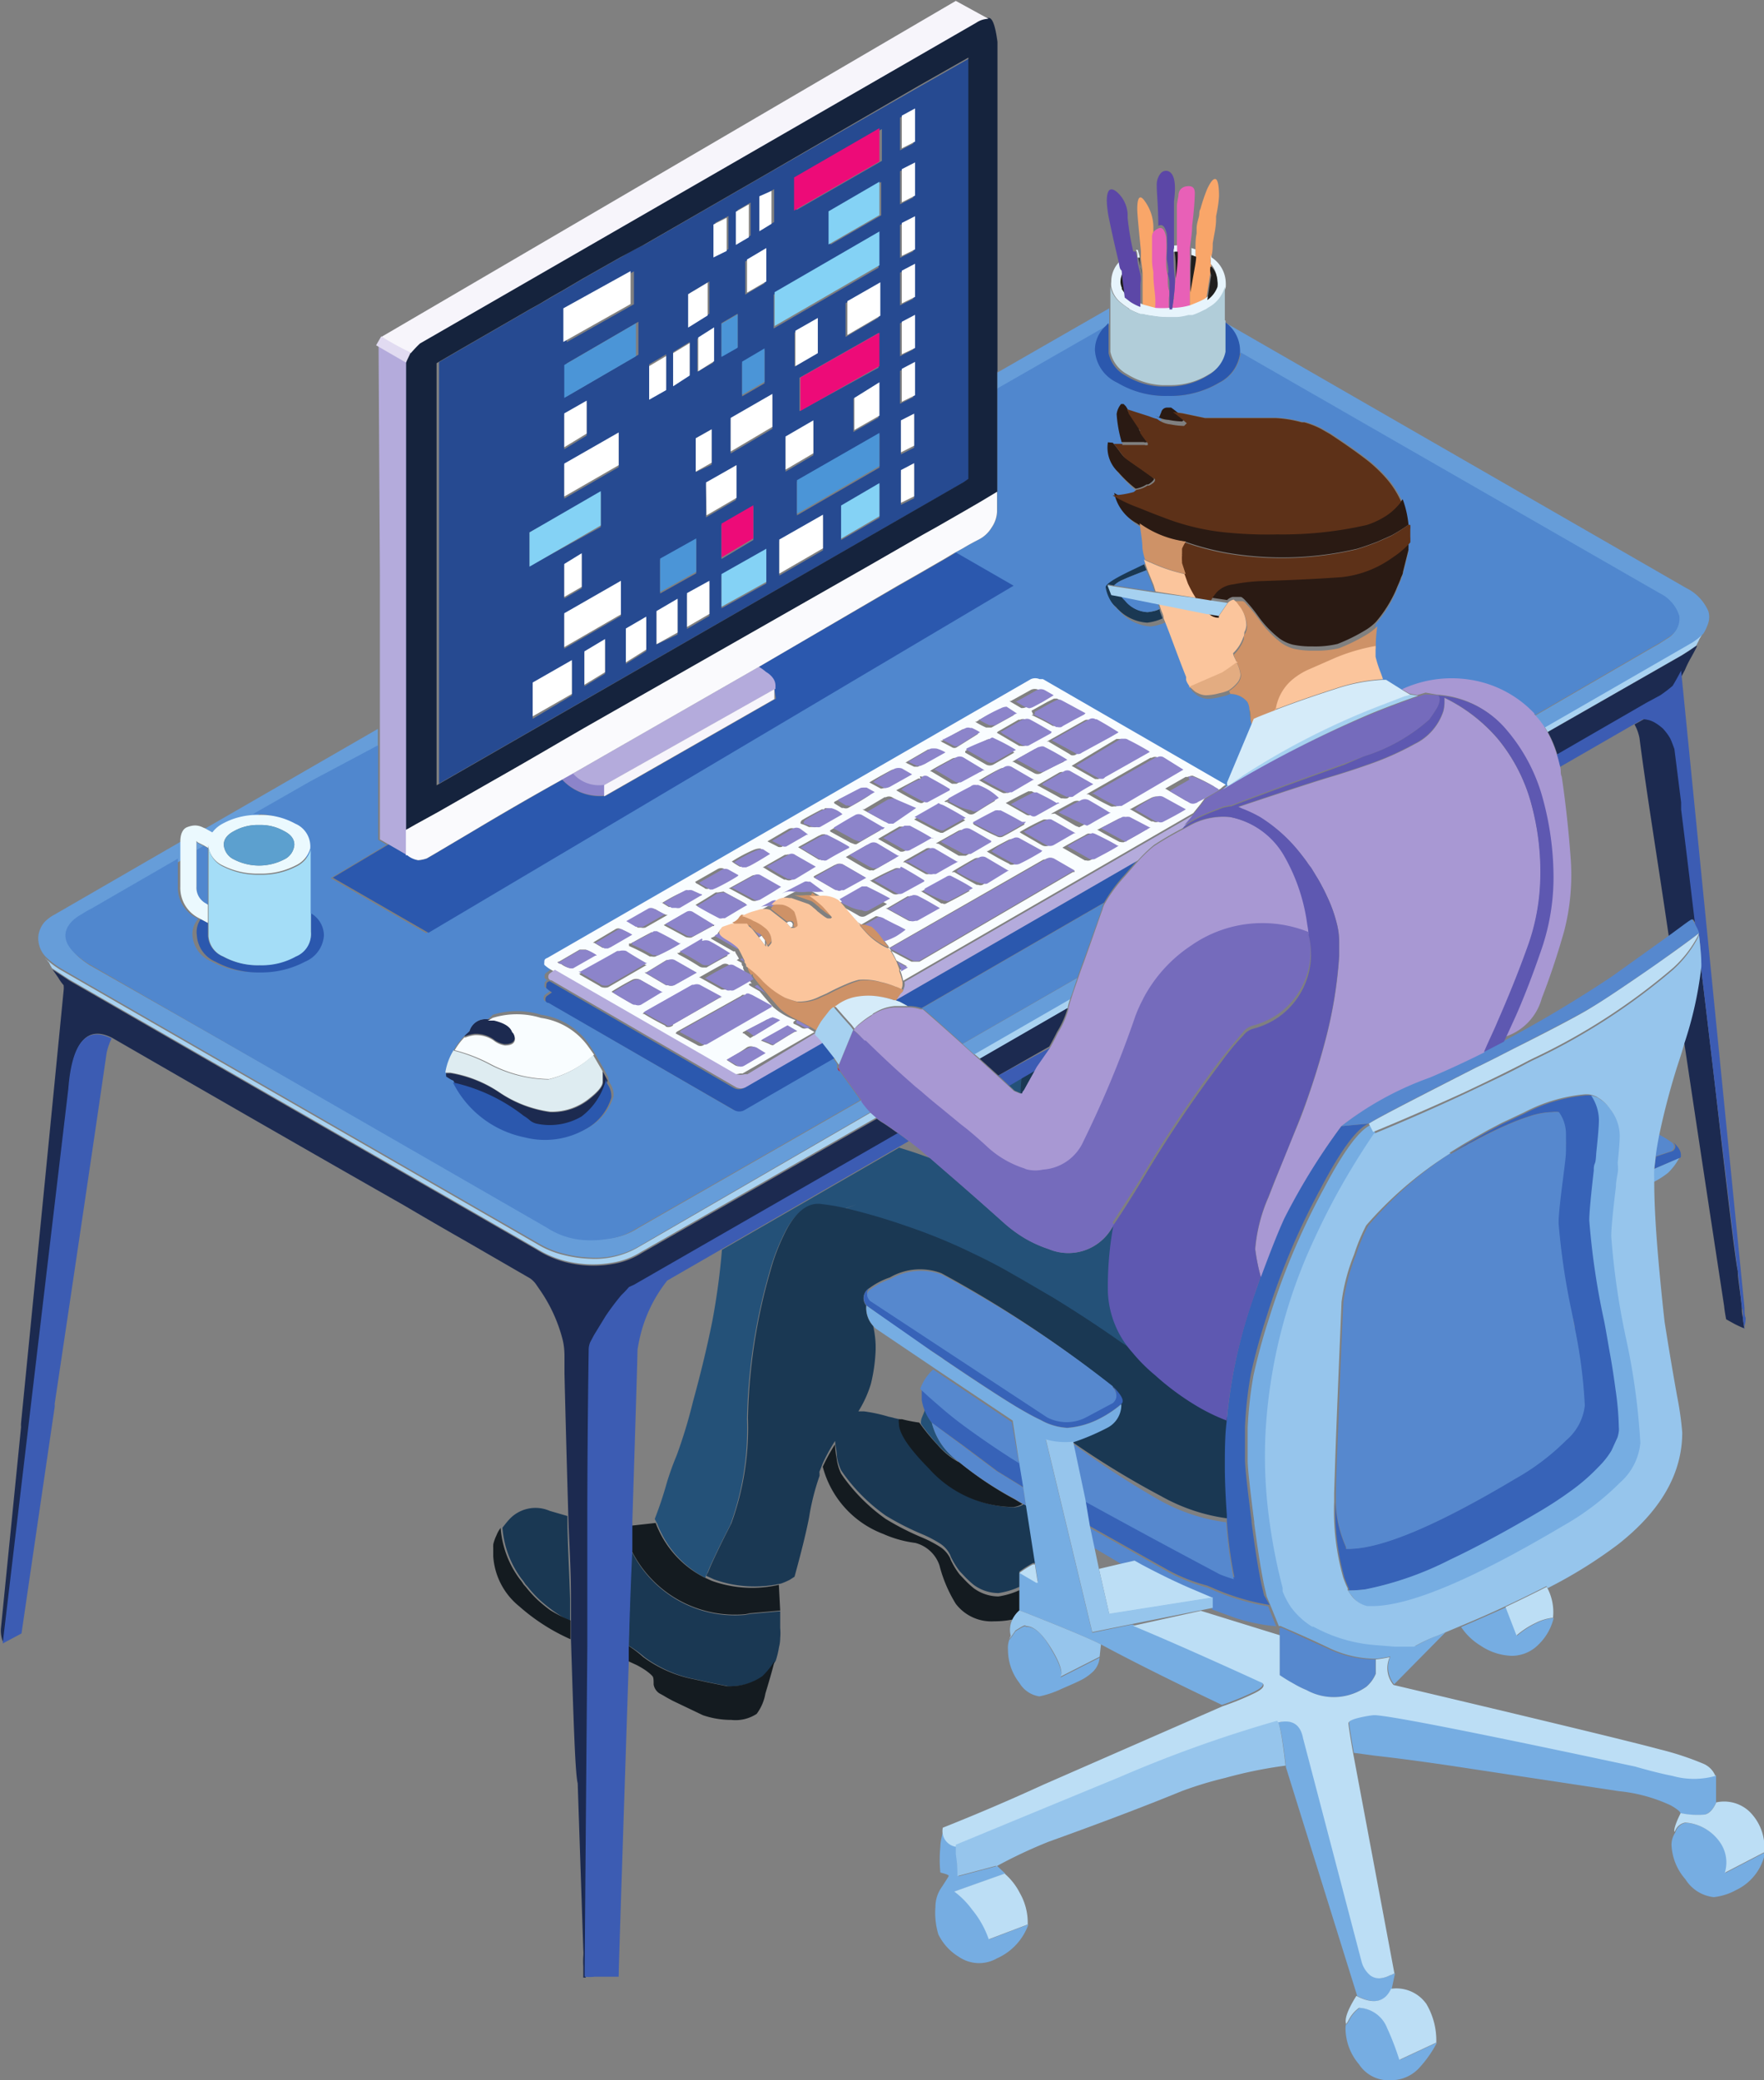 <svg id="Livello_1" data-name="Livello 1" xmlns="http://www.w3.org/2000/svg" viewBox="0 0 78.75 92.84"><rect x="0" y="0" width="78.75" height="92.84" fill="#808080" stroke="none"/><defs><clipPath id="clip-path" transform="translate(-408.12 -316.24)"><path class="cls-1" d="M408.05 344h78.61v61.33h-78.61z"/></clipPath><clipPath id="clip-path-2" transform="translate(-408.12 -316.24)"><path class="cls-1" d="M408.05 345.33h78.61v60h-78.61z"/></clipPath><clipPath id="clip-path-3" transform="translate(-408.12 -316.24)"><path class="cls-1" d="M446.67 365.03h40.21v44.06h-40.21z"/></clipPath><clipPath id="clip-path-4" transform="translate(-408.12 -316.24)"><path class="cls-1" d="M450.03 357.77h36.85v50.59h-36.85z"/></clipPath><clipPath id="clip-path-5" transform="translate(-408.12 -316.24)"><path class="cls-1" d="M470.98 340.52h.23v.23h-.23z"/></clipPath><clipPath id="clip-path-6" transform="translate(-408.12 -316.24)"><path class="cls-1" d="M471.07 340.73a.14.14 0 0 1 0-.06v.06"/></clipPath><clipPath id="clip-path-7" transform="translate(-408.12 -316.24)"><path class="cls-1" d="M471.21 347.1h.45v.23h-.45z"/></clipPath><clipPath id="clip-path-8" transform="translate(-408.12 -316.24)"><path class="cls-1" d="M471.44 347.31"/></clipPath><clipPath id="clip-path-9" transform="translate(-408.12 -316.24)"><path class="cls-1" d="M425.33 316.24h28v37.09h-28z"/></clipPath><clipPath id="clip-path-10" transform="translate(-408.12 -316.24)"><path class="cls-1" d="M424 316.24h29.33V352H424z"/></clipPath><style>.cls-1{fill:none}</style></defs><path d="M449.72 379.74a3 3 0 0 0 1.17 1.71 3.35 3.35 0 0 1-.83-.65 9.39 9.39 0 0 1-.82-1 .37.37 0 0 1 0-.16c0-.09.1-.26.18-.5a2.22 2.22 0 0 0 .3.6Zm-10.11 6.92a4.48 4.48 0 0 1-2-2.07 3.68 3.68 0 0 1-.15-.35 2.12 2.12 0 0 1-.11-.21 16.72 16.72 0 0 0 .54-1.62 12.85 12.85 0 0 1 .44-1.22 22.15 22.15 0 0 0 .72-2.37c.32-1.17.62-2.37.87-3.62a31 31 0 0 0 .43-3.18l7.91-4.56c.43.13.89.28 1.39.47l.69.6c.86.74 1.71 1.49 2.56 2.25a6.14 6.14 0 0 0 1 .74 5.51 5.51 0 0 0 1.05.47 2.25 2.25 0 0 0 2.81-.94 1 1 0 0 1 .11-.15.14.14 0 0 0 0 .07 15 15 0 0 0-.23 2.92 4.31 4.31 0 0 0 1.1 2.68 7.53 7.53 0 0 1-.8-.51c-.78-.55-1.71-1.16-2.79-1.82l-1.44-.84-.71-.4c-.5-.27-1-.53-1.48-.76a24.91 24.91 0 0 0-2.91-1.2 27.49 27.49 0 0 0-2.83-.83l.57-.22-.57.21a9.67 9.67 0 0 0-1-.17c-.56-.08-1.06.25-1.51 1-.08.14-.15.28-.23.45a9.05 9.05 0 0 0-.57 1.54 25.32 25.32 0 0 0-1 6.55 12.56 12.56 0 0 1-.74 4.71c-.36.7-.67 1.33-.92 1.89l-.13.31a.46.46 0 0 0-.07.18Zm13.53-22 .59-.35c0 .24 0 .48-.05.72l-.26-.11-.28-.26" transform="translate(-408.12 -316.24)" style="fill-rule:evenodd;fill:#245178"/><path d="m450.89 381.45.11.09-.09-.05Zm2.84-17.15.71-.41c-.16.29-.35.62-.55 1 0 .06-.07.11-.1.18h-.11c.01-.29.02-.53.05-.77Zm6.16-20.88c0 .13.08.27.13.42a2.29 2.29 0 0 1-.68.19 2 2 0 0 1-1.4-.7 1.72 1.72 0 0 1-.61-1.05c0-.14.36-.37 1.08-.72l.73-.35c0 .14.1.3.16.48-.49.19-.85.33-1.06.43a1.28 1.28 0 0 0-.39.25l-.28-.05.17.44.43.08a2.09 2.09 0 0 0 .19.21 1.37 1.37 0 0 0 1 .51 2.06 2.06 0 0 0 .4-.08Zm-26.44 40.48c0 1.12.08 2.35.12 3.69v1a5.7 5.7 0 0 1-.81-.5 7 7 0 0 1-.54-.44 5 5 0 0 1-.54-.59l-.1-.11a2.27 2.27 0 0 0-.18-.25 4.37 4.37 0 0 1-.85-2.28c.09-.11.17-.22.27-.33a1.59 1.59 0 0 1 1.84-.42Zm2.74 5.79c0-1.24.08-2.64.12-4.23a5.15 5.15 0 0 0 5.28 2.83h-.21l1.57-.14v.75a2.42 2.42 0 0 1 0 .45 1.6 1.6 0 0 1-.05.39 4 4 0 0 1-.15.62 3.22 3.22 0 0 1-.55.69 2.55 2.55 0 0 1-1.62.44l.27.05-1.05-.21-.63-.14a5.62 5.62 0 0 1-2.29-1 4.76 4.76 0 0 0-.69-.5Zm18.13-3.69h-.09a5.6 5.6 0 0 0-.6.38v.68a3.46 3.46 0 0 1-.94.28 1.89 1.89 0 0 1-1.09-.36 4.2 4.2 0 0 1-.44-.41l-.19-.2a3.29 3.29 0 0 1-.35-.55.91.91 0 0 1-.08-.18 1.26 1.26 0 0 0-.45-.51 5.47 5.47 0 0 0-.78-.41 11.93 11.93 0 0 1-1.65-.84 8 8 0 0 1-1.88-1.86l-.11-.16a2.17 2.17 0 0 1-.19-.62c0-.2-.06-.43-.08-.69a7.81 7.81 0 0 0-.55 1c-.05.12-.09.24-.14.35a.18.18 0 0 0 0 .11.31.31 0 0 0 0 .09 10.56 10.56 0 0 0-.47 1.86c-.12.63-.34 1.52-.65 2.65l-.22.14a3.17 3.17 0 0 1-.37.16 5.34 5.34 0 0 1-3-.18l-.35-.16a.46.46 0 0 1 .07-.14l.13-.31c.25-.56.56-1.19.92-1.89a12.56 12.56 0 0 0 .74-4.71 25.32 25.32 0 0 1 1-6.55 9.05 9.05 0 0 1 .57-1.54c.08-.17.15-.31.23-.45.45-.76.95-1.09 1.51-1a9.67 9.67 0 0 1 1 .17 27.49 27.49 0 0 1 2.83.83 24.91 24.91 0 0 1 2.91 1.2c.49.23 1 .49 1.48.76l.65.37 1.44.84c1.08.66 2 1.27 2.79 1.82a7.53 7.53 0 0 0 .8.51 7.33 7.33 0 0 0 1 1 11.69 11.69 0 0 0 2 1.46 8.59 8.59 0 0 0 1.23.58c-.06.69-.09 1.39-.09 2.09s0 1.31.09 2.16v.24a8.26 8.26 0 0 1-3-1 38.26 38.26 0 0 1-3.95-2.41 10.23 10.23 0 0 0 1.51-.64 1.15 1.15 0 0 0 .64-1.06c.15-.13 0-.39-.38-.79a51.53 51.53 0 0 0-7.63-5.05 2.69 2.69 0 0 0-2.29.19 3.32 3.32 0 0 0-.92.48.52.52 0 0 0-.14.78 1.19 1.19 0 0 0 .31.91 4.19 4.19 0 0 1 .11 1.1A7.53 7.53 0 0 1 447 378a5.08 5.08 0 0 1-.56 1.23h.25a6.82 6.82 0 0 1 1.11.24 2.27 2.27 0 0 1 .25.06l.27.06a.5.5 0 0 0 0 .19c0 .42.44 1.08 1.33 2a5.13 5.13 0 0 0 3.78 1.73.91.91 0 0 0 .4-.14l.14.08.4 2.57" transform="translate(-408.12 -316.24)" style="fill:#1a3853;fill-rule:evenodd"/><path d="m450.89 381.48.09.05a15.42 15.42 0 0 0 2.43 1.62l.35.21a.91.91 0 0 1-.4.14 5.13 5.13 0 0 1-3.78-1.73c-.89-.9-1.33-1.56-1.33-2a.5.5 0 0 1 0-.19h.14a6.4 6.4 0 0 0 .77.15 9.39 9.39 0 0 0 .82 1 3.35 3.35 0 0 0 .91.75Zm-17.3 7.08v.84a8.87 8.87 0 0 1-2.29-1.47 3.13 3.13 0 0 1-1.16-2.23v-.4a.25.25 0 0 1 0-.07v-.06a1.9 1.9 0 0 1 .14-.4 1.41 1.41 0 0 1 .19-.34 4.37 4.37 0 0 0 .85 2.28 2.27 2.27 0 0 1 .18.25l.1.11a5 5 0 0 0 .54.59 7 7 0 0 0 .54.44 5.7 5.7 0 0 0 .91.46Zm2.58 1.82v-.69a4.76 4.76 0 0 1 .66.5 5.62 5.62 0 0 0 2.29 1l.63.14 1.05.21-.27-.05a2.55 2.55 0 0 0 1.62-.44 3.22 3.22 0 0 0 .55-.69c-.08.35-.22.83-.41 1.46a2.12 2.12 0 0 1-.39.91 1.72 1.72 0 0 1-1.13.27 3.89 3.89 0 0 1-1.27-.21l-1.34-.64c-.11-.06-.25-.13-.41-.23l-.2-.11a.59.59 0 0 1-.25-.39c0-.18 0-.31-.05-.37s-.26-.27-.71-.5Zm6.78-2.26-1.57.14h.21a5.15 5.15 0 0 1-5.28-2.83v-1.1l1.08-.12a3.68 3.68 0 0 0 .15.35 4.48 4.48 0 0 0 2 2.07l.35.16a5.34 5.34 0 0 0 3 .18Zm10.68 0a1.27 1.27 0 0 0-.31.4 4.25 4.25 0 0 1-.83.08 2 2 0 0 1-1.7-.78 6.12 6.12 0 0 1-.73-1.72 1.55 1.55 0 0 0-1.08-1 5.1 5.1 0 0 1-1.43-.4 4.4 4.4 0 0 1-2.7-3 7.81 7.81 0 0 1 .55-1c0 .26.05.49.08.69a2.17 2.17 0 0 0 .19.62l.11.16a8 8 0 0 0 1.88 1.86 11.93 11.93 0 0 0 1.65.84 5.47 5.47 0 0 1 .78.41 1.26 1.26 0 0 1 .45.51.91.91 0 0 0 .08.18 3.29 3.29 0 0 0 .35.55l.19.2a4.2 4.2 0 0 0 .44.41 1.89 1.89 0 0 0 1.09.36 3.46 3.46 0 0 0 .94-.28v1" transform="translate(-408.12 -316.24)" style="fill:#141b20;fill-rule:evenodd"/><path d="m451.61 363.27 4.29-2.47a3.76 3.76 0 0 0-.11.38.09.09 0 0 1 0 .05l-3.92 2.26ZM410.13 359a3.89 3.89 0 0 0 .7.53l21.31 12.26a4.13 4.13 0 0 0 1.14.46 5.52 5.52 0 0 0 1.22.17 3.84 3.84 0 0 0 2.14-.53l10.36-6 .25.22-10.51 6a3.45 3.45 0 0 1-1.26.48 5 5 0 0 1-1.77 0 4.52 4.52 0 0 1-1.64-.63l-20.85-12-.78-.51a.86.86 0 0 0-.07-.12l-.06-.13a.59.59 0 0 1-.09-.11.57.57 0 0 1-.09-.09Zm67.09-10.08-.16-.27 6.58-3.79a2.61 2.61 0 0 0 .54-.43c-.09.15-.15.27-.2.34a.75.75 0 0 1-.07.15l-.07.14-.32.22-.33.21-6 3.43" transform="translate(-408.12 -316.24)" style="fill:#a9d2f1;fill-rule:evenodd"/><path d="m417.21 354-.32.19v-.39a.24.24 0 0 0 .09.08Zm38.69 6.83-4.29 2.47-.52-.47 5.13-2.95c-.14.38-.22.69-.32.92Zm1.74-30.83v.71a.8.8 0 0 0-.13.13l-4.87 2.79v-.76Zm-38.07 22.66a3.21 3.21 0 0 0-1.51.39 1.38 1.38 0 0 0-.46.39l-.27-.15-.09-.05 7.75-4.47v.78l-2.83 1.63Zm-3.4 2-3.84 2.22a4.28 4.28 0 0 0-.45.26 2 2 0 0 0-.41.29c-.59.59-.38 1.22.64 1.88L432.64 371a3.51 3.51 0 0 0 1.28.51 4.32 4.32 0 0 0 1.39 0 2.91 2.91 0 0 0 1.3-.46l10-5.73a3.6 3.6 0 0 0 .43.52l-10.36 6a3.84 3.84 0 0 1-2.14.53 5.52 5.52 0 0 1-1.22-.17 4.13 4.13 0 0 1-1.14-.46l-21.31-12.26a3.89 3.89 0 0 1-.7-.53 1.19 1.19 0 0 1-.33-1 1.21 1.21 0 0 1 .26-.55 1.75 1.75 0 0 1 .47-.35l5.64-3.26v.77Zm47.3-22.6v-.11a1.57 1.57 0 0 0-.65-1.23v-.08l20.57 11.84a2.06 2.06 0 0 1 1 1.05.9.9 0 0 1 0 .49 2.12 2.12 0 0 1-.22.49 2.61 2.61 0 0 1-.54.43l-6.58 3.79a3.69 3.69 0 0 0-.43-.53l5.17-3 .39-.22.37-.24a1 1 0 0 0 .39-.39 1 1 0 0 0 .1-.56 1.67 1.67 0 0 0-.85-1L463.47 332" transform="translate(-408.12 -316.24)" style="fill:#669dd9;fill-rule:evenodd"/><g style="clip-path:url(#clip-path)"><path d="M429.88 361.73h.29c.46.11.72.28.8.51l.06.07a.56.56 0 0 1 .07.23q0 .3-.45.3a1.06 1.06 0 0 1-.5-.22 1.38 1.38 0 0 0-.85-.24 1.76 1.76 0 0 0-.4.1h-.06c.08-.09.17-.16.24-.23a.74.74 0 0 1 .8-.52Zm-1.53 2.82-.11-.05-.21-.13a.91.91 0 0 1 0-.23h.21a5.53 5.53 0 0 1 2.17.86 5.31 5.31 0 0 0 2.28.88 2.65 2.65 0 0 0 1.78-.61q.56-.45.57-.72s0-.14 0-.37a.31.31 0 0 1 0-.1l.2.38a3 3 0 0 1-1.1 1.68 2.81 2.81 0 0 1-2 .32.74.74 0 0 1-.32-.16 1.57 1.57 0 0 0-.26-.19 7.87 7.87 0 0 0-3.16-1.49Zm23.51-1.06 3.92-2.26a4.08 4.08 0 0 1-.47 1.06c-.07.14-.18.36-.35.66l-2.27 1.29Zm32-5.95a1.75 1.75 0 0 0-.16-.27s-.39.26-1.08.76c-.51-3.48-1-6.44-1.31-8.86a2.08 2.08 0 0 0-.22-.6l.43-.24a1.09 1.09 0 0 1 .49.13 2.14 2.14 0 0 1 .39.28 2.3 2.3 0 0 1 .33.44c.06.12.12.29.19.48l.3 2.38v.32c.13 1.1.34 2.82.62 5.18Zm-50.25 31.86V387.56c0-1.34-.09-2.57-.12-3.69q-.12-4.18-.17-6.31v-.78q0-.44-.09-.78a6.88 6.88 0 0 0-1-2.18l-.2-.29a1.12 1.12 0 0 0-.25-.24l-2.82-1.63c-1.16-.66-2.1-1.21-2.83-1.64q-4.77-2.71-13-7.46c-1.12-.57-1.77.18-1.93 2.24l-2.93 24.76a1.36 1.36 0 0 1-.11-.63l.9-9a1.09 1.09 0 0 1 0-.18q1.27-12.87 1.9-19.3a1 1 0 0 0 0-.24 2.06 2.06 0 0 1-.23-.32c-.11-.16-.19-.28-.27-.38l.78.51 20.85 12a4.52 4.52 0 0 0 1.64.63 5 5 0 0 0 1.77 0 3.45 3.45 0 0 0 1.26-.48l10.51-6a1.85 1.85 0 0 0 .27.19c.24.15.47.32.71.49l-11.78 6.77-.22.1a4.71 4.71 0 0 1-.34.36 11.17 11.17 0 0 0-.7.93l-.52.85-.17.32a.89.89 0 0 0-.07.37q0 4.13-.06 7.65v5.53q-.1 14.24-.12 14.77h-.11v-.5a3.2 3.2 0 0 1 0-.44 1.84 1.84 0 0 0 0-.31l-.25-7.42c-.11-.44-.18-2.6-.3-6.43Zm49.69-26.69a16.74 16.74 0 0 0 .75-3.38c.19 1.6.41 3.44.65 5.5q.9 7.88 1 8.12c0 .37.11.91.18 1.65 0 .1 0 .25.05.45a3.06 3.06 0 0 0 .07.48 4.69 4.69 0 0 1-.46-.21l-.36-.2c-.05-.27-.08-.47-.09-.59q-1-6.53-1.79-11.82Zm-5.66-12.8a5 5 0 0 0-.42-1l6-3.43.33-.21.32-.22v.05q-.09.19-.27.51a4.55 4.55 0 0 0-.26.53c-.09.17-.21.4-.38.68a6 6 0 0 1-.55.42l-.63.34-4 2.31" transform="translate(-408.12 -316.24)" style="fill:#1c2a50;fill-rule:evenodd"/></g><g style="clip-path:url(#clip-path-2)"><path d="M452.69 364.24 455 363l-.52.94-.71.41-.59.35Zm-44.45 25.35 2.93-24.76c.16-2.06.81-2.81 1.93-2.24a2.86 2.86 0 0 0-.22.64q-.76 5.24-2.32 15.67a.78.78 0 0 1 0 .14q-.5 3.4-1.48 10.1Zm27.95.1v.69c-.06 1.91-.11 3.34-.14 4.31q-.31 9.33-.31 9.77h-1.06a1.89 1.89 0 0 1-.46 0q0-.54.12-14.77v-5.53q0-3.53.06-7.65a.89.89 0 0 1 .07-.37l.17-.32.52-.85a11.17 11.17 0 0 1 .7-.93 4.71 4.71 0 0 0 .34-.36l.22-.1 11.78-6.77c.17.11.33.24.49.36l-.49.28-7.88 4.55-2.41 1.39a6.36 6.36 0 0 0-1.25 2.66c-.05.23-.07.37-.08.44 0 .29-.08 2.84-.23 7.64v1.31c-.08 1.61-.12 3.01-.16 4.25ZM486 375.53a3.06 3.06 0 0 1-.07-.48c0-.2 0-.35-.05-.45-.07-.74-.14-1.28-.18-1.65q-.06-.24-1-8.12c-.24-2.06-.46-3.9-.65-5.5a2 2 0 0 0 0-.24c0-.17 0-.57-.1-1.2a1.14 1.14 0 0 0-.07-.19l-.08-.15c-.28-2.36-.49-4.08-.63-5.18v-.32l-.3-2.38c-.07-.19-.13-.36-.19-.48a2.3 2.3 0 0 0-.33-.44 2.14 2.14 0 0 0-.39-.28 1.09 1.09 0 0 0-.49-.13l-.43.24-3.28 1.89c-.05-.19-.09-.38-.15-.55l4-2.31.63-.34a6 6 0 0 0 .55-.42c.17-.28.29-.51.38-.68l2.83 28.44c0 .2 0 .35.05.44a1.21 1.21 0 0 1-.09.48" transform="translate(-408.12 -316.24)" style="fill:#3c5cb3;fill-rule:evenodd"/></g><path d="M429.88 361.73a.74.74 0 0 0-.8.53c-.07.07-.16.14-.24.23a2.84 2.84 0 0 0-.43.57 2.7 2.7 0 0 0-.37 1 .91.91 0 0 0 0 .23l.21.13.11.05a4.6 4.6 0 0 0 3.28 2.47 3.65 3.65 0 0 0 2.71-.36 2.36 2.36 0 0 0 1.16-1.41.91.91 0 0 0-.13-.54.57.57 0 0 1-.1-.3l-.2-.38-.42-.72-.26-.41a3.14 3.14 0 0 0-2.12-1.29 3.65 3.65 0 0 0-2.16 0 1.19 1.19 0 0 1-.24.2Zm29.93-18.56.08.25-.15.06a2.06 2.06 0 0 1-.4.08 1.37 1.37 0 0 1-1-.51 2.09 2.09 0 0 1-.19-.21Zm-.15-.53-1.81-.27a1.28 1.28 0 0 1 .39-.25c.21-.1.57-.24 1.06-.43l.27.66Zm-42.26 14-.07-.05a.8.8 0 0 1-.44-.76v-1.65l.32-.19.19.11Zm45.43-24.68v-.02Zm-13.57 29.29 8.15-4.71a1.06 1.06 0 0 0-.1.26c-.1.31-.37 1.06-.8 2.26-.11.3-.21.57-.29.81l-5.13 2.95c-1.11-1-1.69-1.51-1.73-1.53Zm21.81-20.5v-.06a.14.14 0 0 0 0 .04Zm5.56 7.38-.08-.08a5 5 0 0 0-2.83-1.43 5.27 5.27 0 0 0-3 .43l-.75-.47h-.17c0-.09-.07-.21-.13-.36a5.15 5.15 0 0 1-.2-.64v-.69a5.18 5.18 0 0 1 .07-.8 5.7 5.7 0 0 0 .9-1.43c.07-.18.14-.34.21-.51s.06-.19.1-.29l.25-1a.28.28 0 0 1 0-.09v-.24a2.35 2.35 0 0 0 0-.26v-.33a1.15 1.15 0 0 0 0-.19 4.53 4.53 0 0 0-.28-1.14 4.19 4.19 0 0 0-.63-1 6.68 6.68 0 0 0-.8-.78c-.47-.37-1.05-.78-1.75-1.24l-.42-.24a4 4 0 0 0-.72-.28h-.12a5.31 5.31 0 0 0-1.16-.19H461.89l-1-.21-.44-.06h-.18a.27.27 0 0 0-.26.21l-.09.22-.14-.05a3 3 0 0 1-.36-.12l-1-.32h-.16a.88.88 0 0 0-.2.45 5.73 5.73 0 0 0 .21 1.2h-.52a1.49 1.49 0 0 0 .47 1.34 5.43 5.43 0 0 0 .77.73 4.17 4.17 0 0 1-.94.15 2 2 0 0 0 1 1.35c.05.43.08.8.12 1.09a2.44 2.44 0 0 0 .12.52l-.73.35c-.72.35-1.08.58-1.08.72a1.72 1.72 0 0 0 .61 1.05 2 2 0 0 0 1.4.7 2.29 2.29 0 0 0 .68-.19c.25.71.56 1.58 1 2.61v.13a.69.69 0 0 0 .1.21l.07.12.18.16a.41.41 0 0 0 .13.08.86.86 0 0 0 .38.11 2.49 2.49 0 0 0 .6-.09 1.9 1.9 0 0 0 .42-.13.09.09 0 0 0-.06 0 1 1 0 0 1 .82.36.84.84 0 0 1 .09.34c0 .11 0 .24.05.4a.8.8 0 0 0 .09.33l-1.1 2.62v.11l-8.16-4.71h-.15a.49.49 0 0 0-.39 0L432.61 359c-.1.05-.15.11-.14.2a.36.36 0 0 0 0 .11 1.64 1.64 0 0 0 .25.19l-.22.16a.17.17 0 0 0-.07.15.14.14 0 0 0 .14.16c-.1.05-.15.12-.14.2a.36.36 0 0 0 0 .11 1.64 1.64 0 0 0 .25.19l-.22.16a.18.18 0 0 0-.07.15.14.14 0 0 0 .14.16l8.24 4.78a.47.47 0 0 0 .51 0l4-2.31c.06.1.13.2.21.31v.19a.12.12 0 0 0 .08.09l.93 1.29v.06l-10 5.73a2.91 2.91 0 0 1-1.3.46 4.32 4.32 0 0 1-1.39 0 3.51 3.51 0 0 1-1.28-.51L412 359.21c-1-.66-1.23-1.29-.64-1.88a2 2 0 0 1 .41-.29 4.28 4.28 0 0 1 .45-.26l3.84-2.22v1.24a1.51 1.51 0 0 0 .8 1.39l.11.06a1 1 0 0 0-.26.72 1.36 1.36 0 0 0 .83 1.17 4 4 0 0 0 2 .48 4.14 4.14 0 0 0 2-.48 1.37 1.37 0 0 0 .84-1.16 1.15 1.15 0 0 0-.58-1v-2.9a1.09 1.09 0 0 0 0-.18 1.1 1.1 0 0 0-.67-.93 3.17 3.17 0 0 0-1.61-.39h-.12l2.59-1.48 3.01-1.6v4.22l.38.22-2.5 1.49 4.27 2.46 26.15-15.49-2.57-1.48.42-.23c.21-.13.44-.25.67-.37a1.42 1.42 0 0 0 .58-.54 1.34 1.34 0 0 0 .24-.71v-5.49l4.87-2.79a1.45 1.45 0 0 0-.48 1.07 1.71 1.71 0 0 0 1 1.46 4.19 4.19 0 0 0 2.27.59 4.24 4.24 0 0 0 2.27-.59 1.72 1.72 0 0 0 .94-1.35l18.73 10.76a1.67 1.67 0 0 1 .85 1 1 1 0 0 1-.1.56 1 1 0 0 1-.39.39l-.37.24-.39.22-5.17 3" transform="translate(-408.12 -316.24)" style="fill:#5087ce;fill-rule:evenodd"/><path d="M428.34 364.55a7.87 7.87 0 0 1 3.16 1.49 1.57 1.57 0 0 1 .26.19.74.74 0 0 0 .32.16 2.81 2.81 0 0 0 2-.32 3 3 0 0 0 1.1-1.68.57.57 0 0 0 .1.3.91.91 0 0 1 .13.54 2.36 2.36 0 0 1-1.16 1.41 3.65 3.65 0 0 1-2.71.36 4.6 4.6 0 0 1-3.2-2.45Zm19.75-3.67 10.78-6.22c-.17.18-.35.4-.56.64a6.87 6.87 0 0 0-.9 1.22l-8.15 4.71a1.85 1.85 0 0 0-.62-.09l-.35-.19Zm-3.26 1.88.55.7-4 2.31a.47.47 0 0 1-.51 0l-8.26-4.77a.14.14 0 0 1-.14-.16.18.18 0 0 1 .07-.15l.22-.16a1.64 1.64 0 0 1-.25-.19.36.36 0 0 1 0-.11c0-.08 0-.15.14-.2l8.2 4.75a.47.47 0 0 0 .51 0Zm-27.75-5.5.32.17v.57a1.06 1.06 0 0 0 .66.92 3.2 3.2 0 0 0 1.63.39 3.12 3.12 0 0 0 1.61-.39 1.08 1.08 0 0 0 .7-.92 1 1 0 0 0 0-.18V357a1.15 1.15 0 0 1 .58 1 1.37 1.37 0 0 1-.84 1.16 4.14 4.14 0 0 1-2 .48 4 4 0 0 1-2-.48 1.36 1.36 0 0 1-.83-1.17 1 1 0 0 1 .17-.73ZM442.69 347v-.1a.59.59 0 0 0-.1-.36 1 1 0 0 0-.32-.29 2.27 2.27 0 0 0-.27-.25l6.24-3.62 1-.57 1.16-.67.4-.24 2.57 1.48-26.12 15.49-4.27-2.46 2.5-1.49.83.48a1 1 0 0 0 .5.23 1.51 1.51 0 0 0 .38-.08l.31-.18 1.89-1.12q1.94-1.15 3.83-2.21a2.29 2.29 0 0 0 1.94.72l7.6-4.34Zm20.14-16.37a1.57 1.57 0 0 1 .65 1.23s0 .07 0 .11a1.72 1.72 0 0 1-.94 1.35 4.24 4.24 0 0 1-2.27.59 4.19 4.19 0 0 1-2.27-.59 1.71 1.71 0 0 1-1-1.46 1.45 1.45 0 0 1 .48-1.07.8.8 0 0 1 .13-.13V332a1.48 1.48 0 0 0 .75 1 3.27 3.27 0 0 0 1.56.49h.39a3.25 3.25 0 0 0 1.73-.49 1.48 1.48 0 0 0 .73-1s0-.09 0-.14v-1.16" transform="translate(-408.12 -316.24)" style="fill:#2b58ae;fill-rule:evenodd"/><path d="M434.64 363.31a4.57 4.57 0 0 1-2 1.09 5.86 5.86 0 0 1-2.6-.66 7.15 7.15 0 0 0-1.62-.63 2.84 2.84 0 0 1 .43-.57h.06a1.76 1.76 0 0 1 .4-.1 1.38 1.38 0 0 1 .85.24 1.06 1.06 0 0 0 .5.22q.45 0 .45-.3a.56.56 0 0 0-.07-.23l-.06-.07c-.08-.23-.34-.4-.8-.51h-.29a1.19 1.19 0 0 0 .22-.12 3.65 3.65 0 0 1 2.16 0 3.14 3.14 0 0 1 2.12 1.29Zm-1.64-4.13.07.06a.11.11 0 0 0 .07 0 1 1 0 0 0 .39.2h.11l1-.57h.06a.17.17 0 0 0-.06-.06 2.61 2.61 0 0 0-.37-.19H434l-.91.53Zm2.67-.49-1.66 1h-.08s.07 0 .08.05l.89.51a.19.19 0 0 0 .09.05.47.47 0 0 0 .28 0l1.73-1a.1.1 0 0 1-.07 0c-.3-.17-.59-.34-.88-.53a.57.57 0 0 0-.29 0Zm.65-.72-.07-.05a3.6 3.6 0 0 0-.39-.2.24.24 0 0 0-.28 0l-.91.54-.08.06h.06l.37.22h.15l.13-.06.95-.55Zm7.38 4.3-.45-.24-1.16.65.37.15a.4.4 0 0 0 .16.06.2.2 0 0 0 .09-.06c.3-.18.59-.37.89-.54Zm-3.15 1.27.38.24a.31.31 0 0 0 .32 0l.95-.56-.39-.24a.37.37 0 0 0-.34 0c-.26.19-.58.37-.9.56Zm-2.86-3-1-.58a.42.42 0 0 0-.33 0c-.33.17-.64.35-.94.54h-.05.05c.3.19.61.37.93.55a.2.2 0 0 0 .08 0 .31.31 0 0 0 .26 0l.91-.55Zm.46 1.43 2.1-1.2h.07l-1-.54a.39.39 0 0 0-.27 0h-.07l-2.11 1.19-.06.07h.06a10.71 10.71 0 0 0 .94.52.13.13 0 0 0 .07.06.33.33 0 0 0 .29-.07Zm-.22-2.88h-.06l-.9.55h-.08l.08.05.88.52h.08a.39.39 0 0 0 .27 0l1-.56-1-.57a.42.42 0 0 0-.2.01Zm-.65-1.28c-.34.17-.67.35-1 .54h-.08v.11a9 9 0 0 1 .93.47h.09a.32.32 0 0 0 .16 0 9.08 9.08 0 0 0 1-.53.18.18 0 0 1-.07 0q-.5-.28-1-.54h-.15Zm.47-.77-.37-.22a.28.28 0 0 0-.2 0l-1 .57.42.25h.14a.41.41 0 0 0 .19 0l1-.57h-.06Zm4.26.82-.28-.16a.84.84 0 0 1 .23.12Zm.11.14.15.2v.23l-.27-.35Zm1.41-.43-.11.06-.08-.08a.54.54 0 0 1-.1-.13l.09-.05h.06a.13.13 0 0 1 .1.07.11.11 0 0 1 0 .13Zm1.86-2.73-.94.51v.05l.93.54h.06a.15.15 0 0 0 .18 0h.11l1-.55-1-.58a.35.35 0 0 0-.32.03Zm-6 3.39a.06.06 0 0 0-.05 0l-.92.54h-.07l.07.07c.31.16.6.33.9.52a.32.32 0 0 0 .18.06h.16c.32-.19.63-.36.95-.53-.31-.2-.62-.39-.94-.56a.46.46 0 0 0-.22-.1Zm.52-.71L439 357a.29.29 0 0 0-.33 0l-.92.53h-.06.06l.93.5a.3.3 0 0 0 .15.05.42.42 0 0 0 .16 0l.94-.51h.06a.06.06 0 0 0 .01-.05Zm3.25-3.13-1 .57h.05c.3.19.61.37.92.54h.08a.29.29 0 0 0 .26 0l.91-.55h.06-.06l-.91-.52a.26.26 0 0 0-.25-.04Zm.9-.91-.42-.23a.32.32 0 0 0-.34 0l-.92.54.49.25a.35.35 0 0 0 .14 0l.92-.53s.17 0 .19-.03Zm.75 0-.16.07-.9.5.93.56h.08a.2.2 0 0 0 .17 0c.34-.19.69-.38 1-.55v-.05c-.34-.19-.69-.37-1-.54Zm0-1.12c-.31.16-.61.32-.9.49l-.05.08v.07a1.92 1.92 0 0 1 .37.15h.17a.38.38 0 0 0 .17 0l1-.57-.07-.06a1.19 1.19 0 0 0-.42-.21h-.13a.25.25 0 0 0-.04.05Zm-4.11 3.54.93.5a.3.3 0 0 0 .34 0c.31-.18.61-.36.9-.55l-.93-.53a.29.29 0 0 0-.24 0l-1 .55h-.05Zm-.53.17h-.1c-.29.19-.59.37-.89.55h-.07.05c.33.19.67.37 1 .55a.2.2 0 0 0 .15 0h.11c.32-.2.64-.4 1-.59-.33-.19-.68-.37-1-.55Zm.62-1.38h-.06.06a3.17 3.17 0 0 0 .36.23H441.32l.17-.07c.32-.17.61-.35.9-.53l-.32-.21h-.08a.86.86 0 0 0-.25.07 6.78 6.78 0 0 0-.92.49Zm-1.53 1 .29.17.07.05h.12l.17-.07a10 10 0 0 0 .91-.5.27.27 0 0 0 .08-.07l-.43-.24a.31.31 0 0 0-.32 0l-1 .57.06.07Zm-1.67.83h.07l.32.2h.19a.38.38 0 0 0 .17 0l.92-.54c.08 0 .08 0 0-.08l-.26-.1a.47.47 0 0 0-.17 0 .23.23 0 0 0-.11 0c-.38.15-.72.34-1.03.53Zm19.12-3.08a.48.48 0 0 0-.16.08c-.34.18-.67.36-1 .55l1 .57h.06a.28.28 0 0 0 .16 0c.35-.17.7-.35 1-.55l.07-.05h-.05c-.3-.18-.62-.34-.95-.5a.67.67 0 0 0-.03-.09Zm1.49.39h.09c.34-.18.69-.37 1-.57h.05l-.94-.49a.52.52 0 0 0-.18 0 .32.32 0 0 0-.14 0l-.94.49h-.05c.34.2.66.37 1 .55Zm1.35-2c-.33.17-.66.35-1 .54h.05l.92.53h.08a.25.25 0 0 0 .25 0c.33-.19.65-.36 1-.55l-1-.55a.35.35 0 0 0-.2 0Zm-3.57-1.4.94.53.09.05h.08a.16.16 0 0 0 .16-.07l2-1.13-.06-.05c-.29-.17-.59-.34-.9-.49a.27.27 0 0 0-.18-.05h-.15l-2 1.2Zm5.13.49a.09.09 0 0 0-.07 0l-.3.17-.61.35h-.06.08l.9.53a.32.32 0 0 0 .27 0 .16.16 0 0 0 .09-.05c.17-.08.33-.17.49-.26l.36-.21.1-.06-.06-.06a7.49 7.49 0 0 0-.94-.47.48.48 0 0 0-.15.03Zm-.34-.31-.94-.55a.28.28 0 0 0-.29 0h-.06l-2.86 1.63h.09a10.6 10.6 0 0 0 1 .54.25.25 0 0 0 .13 0h.11l2.76-1.62Zm-6.08 4-6.88 3.94h-.05a.1.1 0 0 0 .05.08l1 .53h.36l6.85-4h.07v-.05l-.9-.52a.36.36 0 0 0-.4 0Zm.52-2.06.93.55.16.06.14-.07c.3-.18.61-.35.92-.52h-.06c-.3-.19-.61-.37-.92-.55a.39.39 0 0 0-.35 0c-.33.18-.67.36-1 .55Zm-1.46.42c-.32-.18-.63-.35-.95-.51a.15.15 0 0 0-.07 0 .52.52 0 0 0-.18 0c-.34.16-.68.34-1 .53l.06.06c.32.18.63.35 1 .51a.29.29 0 0 0 .31 0c.31-.16.61-.34.93-.52a.46.46 0 0 0 0-.04Zm-.58.74c-.32.16-.63.33-.94.51a.13.13 0 0 1-.06 0l.05.05c.31.18.62.36.93.51l.07.05a.41.41 0 0 0 .26-.05c.31-.15.61-.32.91-.5l.06-.06-1-.55a.29.29 0 0 0-.18.02Zm.47-.33.09.06.9.52a.36.36 0 0 0 .35 0l.9-.52h.07c-.32-.2-.64-.39-1-.57l-.09-.05a.53.53 0 0 0-.16 0 10.57 10.57 0 0 0-1 .52Zm1.55-1.28c-.33-.19-.68-.37-1-.54a.16.16 0 0 0-.09 0 .13.13 0 0 0-.08 0c-.33.16-.67.34-1 .52h-.06.06l.93.53a.22.22 0 0 0 .18 0l1-.56h.06Zm-.7-.78 1 .55h.08a.5.5 0 0 0 .2 0 7.5 7.5 0 0 1 .92-.56l-1-.57a.29.29 0 0 0-.32 0l-.95.55Zm-4.47 2.58.9.53h.32l.91-.53v-.05c-.3-.17-.61-.36-.93-.53a.36.36 0 0 0-.32 0l-1 .56Zm-1.31 2.34h-.07l-.91.53h-.07l1 .55a.31.31 0 0 0 .26 0 .14.14 0 0 0 .09 0l1-.56c-.31-.18-.61-.36-.93-.52a.42.42 0 0 0-.27-.02Zm.52-.23c.32.19.62.36.91.55h.06a.15.15 0 0 0 .16 0c.36-.18.71-.37 1.05-.56h.05-.05c-.34-.2-.69-.38-1-.56h-.06a.35.35 0 0 0-.14.06l-.95.52.07-.02Zm1.49-.85c.33.2.67.39 1 .57h.07a.24.24 0 0 0 .19 0l.91-.56h.05l-1-.59a.32.32 0 0 0-.35 0c-.31.17-.61.35-.91.53l-.07.06Zm-2.28-.44a.15.15 0 0 0 .07 0l.94.53a.35.35 0 0 0 .14 0h.15c.33-.19.66-.38 1-.56h-.06l-.94-.55a.27.27 0 0 0-.32 0l-.92.52Zm-.25.26a.35.35 0 0 0-.18.05 10.52 10.52 0 0 0-1 .5.15.15 0 0 0-.06 0 .47.47 0 0 1 .09.06l.91.52a.3.3 0 0 0 .33 0l.93-.51v-.05c-.3-.19-.62-.38-.94-.56Zm-.13-.49-.93-.52a.34.34 0 0 0-.34 0l-.91.52h-.08.08c.3.18.6.36.91.53l.16.07a.41.41 0 0 1 .16 0l1-.57Zm-.69-1.2a.18.18 0 0 0 .07 0h-.07l-.91-.53a.33.33 0 0 0-.36 0c-.31.17-.62.36-.92.54v.05l.91.5.19.07h.07c.45-.27.79-.46 1.12-.65Zm-.87-1.84-.14.06-1 .52v.06l.34.21h.08a.28.28 0 0 0 .2 0c.36-.2.7-.39 1-.6l-.36-.2h-.09Zm3.08 2.24h-.07c-.33-.2-.67-.38-1-.56H448.27l-.95.55.92.52.08.05h.09a.38.38 0 0 0 .17-.07c.31-.16.62-.34.92-.51Zm-.71-1.33-.93-.54a.29.29 0 0 0-.27 0h-.06l-.91.54h-.08l1 .55H447.83l1.06-.58Zm1.5-.33c.32.16.63.33.93.5a.29.29 0 0 0 .35 0c.29-.19.58-.37.89-.55a2.61 2.61 0 0 0-.93-.58.3.3 0 0 1-.11 0h-.08a.31.31 0 0 0-.14.07c-.34.17-.68.35-1 .54a.16.16 0 0 0 .19-.01Zm-.42.16h.05l-.07.05-1 .57 1 .53.18.07h.1l1-.56c-.31-.19-.63-.37-.95-.54a1 1 0 0 0-.21-.14Zm-.82-1.21-1 .53c.3.18.62.35.94.52l.14.05h.08l1-.54v-.06c-.31-.19-.62-.36-.93-.53a.27.27 0 0 0-.17-.06.2.2 0 0 0 .04.11Zm-.61-.69h.06l.35.17h.16l.19-.08.93-.52h.05-.05a1.71 1.71 0 0 0-.39-.17 1.14 1.14 0 0 0-.27 0l-1 .58h.07Zm-.59.31c-.34.18-.67.36-1 .56l.5.27a.11.11 0 0 0 .07 0 .69.69 0 0 0 .17-.05l1-.56-.45-.26a.47.47 0 0 0-.22.02Zm7-1.26.93.55.07.05a.27.27 0 0 0 .26-.05l1.25-.68.38-.22a.1.1 0 0 0-.06-.05c-.3-.19-.6-.37-.91-.54h-.05a.27.27 0 0 0-.28 0l-1.67.94.15-.02Zm-.47.27-.16.07-1 .56h.06l.92.5a.32.32 0 0 0 .33 0c.31-.17.62-.34 1-.5a11.5 11.5 0 0 0-1.07-.6Zm-1.65.92c-.32.15-.63.33-.95.52h-.05c.36.21.71.4 1.08.58a.33.33 0 0 0 .15 0h.09l.94-.55h.06l-1-.58a.33.33 0 0 0-.23.01Zm-.88.15-1-.58a.34.34 0 0 0-.31 0c-.31.17-.62.33-.92.51l-.06.06h.06l.92.55h.2l1-.54Zm-.84-1.89-.92.51h-.07l.08.06.42.22a.21.21 0 0 0 .25 0l.94-.59a3 3 0 0 0-.36-.19h-.07a.28.28 0 0 0-.18-.03Zm1.12.45a9.78 9.78 0 0 0-1 .52s0 .05 0 .07l.91.52a.35.35 0 0 0 .37 0l.91-.52h.07-.06a24.9 24.9 0 0 0-1-.53.1.1 0 0 0-.11-.08Zm.41-.3.08.05.92.54h.08a.4.4 0 0 0 .15 0l1-.55v-.09c-.3-.18-.61-.36-.93-.53a.3.3 0 0 0-.26 0h-.07l-.92.53Zm1.55-.79c.32.15.64.31.95.49h.06a.38.38 0 0 0 .17 0l.09-.06.51-.28.42-.22.06-.06-1-.54-.12-.06h-.14l-.32.16-.68.38c.06.14.07.17.09.17Zm-.79 0-.48-.27a.59.59 0 0 0-.26.07 7 7 0 0 0-.93.5h-.06a3.87 3.87 0 0 0 .49.26h.24l.94-.52Zm.33-.31h.08a.6.6 0 0 0 .19-.06l.43-.23.48-.29-.4-.23a.39.39 0 0 0-.35 0l-.9.5h-.06l.41.24Zm-10.16 14a.1.1 0 0 0 0 .09 1.92 1.92 0 0 1 .35.18.25.25 0 0 0 .26 0l.32.19-3.21 1.85h-.12a.64.64 0 0 1-.39 0l-8.09-4.66a1.64 1.64 0 0 1-.25-.19.36.36 0 0 1 0-.11c0-.09 0-.15.14-.2l21.58-12.44a.49.49 0 0 1 .39 0h.15l8.16 4.71a1.54 1.54 0 0 0-.23.18c-.22.12-.45.26-.7.42l-.19.26-.33.41-12.95 7.48a2.74 2.74 0 0 0-.14-.48l.3-.17-.46-.25a3.65 3.65 0 0 0-.34-.6.3.3 0 0 0-.07-.11l-.16-.21a3.47 3.47 0 0 0 .43-.19 4.15 4.15 0 0 0 .43-.3l-.26-.14-.27-.13-.39-.2a.53.53 0 0 0-.29-.1l-.71.41-.1-.05a.46.46 0 0 1-.12-.11l-.06-.06a.05.05 0 0 1-.05 0c-.12-.14-.3-.34-.51-.6l-.09-.1c.29.16.58.31.88.49a.31.31 0 0 0 .32 0l.94-.52q-.51-.28-1.05-.54h-.21l-1 .57a1.31 1.31 0 0 0-.69-.37l-.62-.35h-.1a.24.24 0 0 0-.15 0c-.34.16-.69.34-1 .52h-.06.07a1 1 0 0 0-.27.23h-.13a.44.44 0 0 0-.16.06l-.44.24-.21.06a2.18 2.18 0 0 0-.52.22.43.43 0 0 0-.13.14.55.55 0 0 1-.29.21h-.05l-.41.14a.27.27 0 0 0-.09.11.18.18 0 0 0-.06.13l-.23.12s-.05 0-.06.05l1 .57h.08c0 .07.1.18.17.33l-.1.06h-.1.1l.22.12c0 .06 0 .12.07.17a.18.18 0 0 0 0 .09 1.38 1.38 0 0 0 .13.25c-.25-.14-.5-.28-.76-.41a.3.3 0 0 0-.18-.06.32.32 0 0 0-.17.06c-.33.18-.65.36-1 .56h.05l.95.53a.32.32 0 0 0 .14 0 .33.33 0 0 0 .15 0c.31-.16.6-.34.89-.5l.18.23h-.08l-.06.05.07.06.42.24c.16.2.36.43.6.7a3 3 0 0 0 1.01.59Zm-1.11-.63-.92-.5-.17-.07h-.09l-.06.05-2.87 1.6-.05.07.95.51a.27.27 0 0 0 .32 0l2.83-1.63Zm0 .52a.27.27 0 0 0-.16.06l-1 .52v.05h.05l.28.21 1.17-.71a1.7 1.7 0 0 0-.3-.12.11.11 0 0 0-.08 0" transform="translate(-408.12 -316.24)" style="fill:#f9fdff;fill-rule:evenodd"/><path d="M447.58 358.26a2.89 2.89 0 0 0-.52-.6l-.3-.09h-.13l.71-.41a.53.53 0 0 1 .29.1l.39.2.27.13.26.14a4.15 4.15 0 0 1-.43.3 3.47 3.47 0 0 1-.54.23Zm-3.86 4h-.09c-.3.17-.59.36-.89.54a.2.2 0 0 1-.09.06.4.4 0 0 1-.16-.06l-.37-.15 1.16-.65Zm-7.38-4.3-.95.55-.13.06h-.15l-.37-.22h-.06l.08-.06.91-.54a.24.24 0 0 1 .28 0 3.6 3.6 0 0 1 .39.2Zm-.65.72h.09a.57.57 0 0 1 .29 0c.29.19.58.36.88.53a.1.1 0 0 0 .07 0l-1.73 1a.47.47 0 0 1-.28 0 .19.19 0 0 1-.09-.05l-.89-.51-.08-.05h.08Zm-2.67.49h.08l.91-.53h.32a2.61 2.61 0 0 1 .37.19.17.17 0 0 1 .06.06h-.06l-1 .57h-.11a1 1 0 0 1-.39-.2.11.11 0 0 1-.07 0Zm4.75-2.14h.06l-1 .57a.41.41 0 0 1-.19 0h-.14l-.42-.25 1-.57a.28.28 0 0 1 .2 0Zm-.47.77h.15q.53.26 1 .54a.18.18 0 0 0 .07 0 9.08 9.08 0 0 1-1 .53.32.32 0 0 1-.16 0h-.09a9 9 0 0 0-.93-.47v-.11h.08c.21-.13.58-.29.88-.48Zm.65 1.28a.42.42 0 0 1 .28 0l1 .57-1 .56a.39.39 0 0 1-.27 0h-.08l-.88-.52-.08-.05h.08l.9-.55Zm.22 2.88a.33.33 0 0 1-.25.07.13.13 0 0 1-.07-.06 10.71 10.71 0 0 1-.94-.52h-.06l.06-.07 2.11-1.19h.07a.39.39 0 0 1 .27 0l1 .54h-.07Zm-.46-1.43h-.06l-.91.55a.31.31 0 0 1-.26 0 .2.2 0 0 1-.08 0c-.32-.18-.63-.36-.93-.55h-.05.05c.3-.19.61-.37.94-.54a.42.42 0 0 1 .33 0Zm2.86 3c.32-.19.64-.37 1-.53a.37.37 0 0 1 .34 0l.39.24-.95.56a.31.31 0 0 1-.32 0Zm2-1.88a.11.11 0 0 1 .08 0 1.7 1.7 0 0 1 .3.12l-1.17.71-.28-.21h-.05v-.05l1-.52a.27.27 0 0 1 .11-.04Zm0-.52v.05l-2.83 1.63a.27.27 0 0 1-.32 0l-.95-.51.05-.07 2.87-1.6.06-.05h.09l.17.07.92.5Zm1.11.63.15.08.46.25a.25.25 0 0 1-.26 0 1.92 1.92 0 0 0-.35-.18.1.1 0 0 1 0-.09Zm-1.38-1.2-.42-.24-.07-.06s.05 0 .06-.05h.08Zm5.89-1.39.46.25-.3.17v-.11Zm-7.09-.59h-.08l-1-.57.06-.05.23-.12s.09.2.3.33a3.21 3.21 0 0 1 .51.36Zm-1.1-1.06a.06.06 0 0 1 .06 0H440l-.94.51a.42.42 0 0 1-.16 0 .3.3 0 0 1-.15-.05l-.93-.5h-.06.06l.92-.53a.29.29 0 0 1 .33 0Zm-.52.71a.46.46 0 0 1 .3 0c.32.17.63.36.94.56-.32.17-.63.34-.95.53h-.16a.32.32 0 0 1-.18-.06c-.3-.19-.59-.36-.9-.52l-.07-.07h.07l.92-.54a.06.06 0 0 1 0 .1Zm1.9.95-.22-.12h-.1.1l.1-.06.09.18Zm.29.56v.07l.09.13c-.29.16-.58.34-.89.5a.33.33 0 0 1-.15 0 .32.32 0 0 1-.14 0l-.95-.53h-.05c.32-.2.64-.38 1-.56a.32.32 0 0 1 .17-.06.3.3 0 0 1 .18.06c.21.11.46.25.71.39Zm.65-1.32Zm-.27-.35-.31-.39.28.16.06.08Zm1.53-.5h-.06Zm-.28-.22h.09Zm3-.13a.05.05 0 0 0 .05 0Zm-.85-2.38a.35.35 0 0 1 .34 0l1 .58-1 .55h-.11a.15.15 0 0 1-.18 0h-.06l-.93-.54v-.05Zm-.55 1.2a.48.48 0 0 0-.17 0 1.6 1.6 0 0 1-.31 0H444.18a2.44 2.44 0 0 1-.51 0h-.1a.77.77 0 0 0-.52.07h-.07.06c.34-.18.69-.36 1-.52a.24.24 0 0 1 .15 0h.1Zm-7.17.49c.33-.19.65-.38 1-.56a.23.23 0 0 1 .11 0 .47.47 0 0 1 .17 0l.38.17c.09 0 .09.06 0 .08l-.92.54a.38.38 0 0 1-.17 0h-.19l-.32-.2Zm1.67-.83-.06-.07 1-.57a.31.31 0 0 1 .32 0l.43.24a.27.27 0 0 1-.08.07 10 10 0 0 1-.91.5l-.17.07h-.12l-.07-.05Zm1.53-1a6.78 6.78 0 0 1 .92-.49.86.86 0 0 1 .25-.07h.08l.32.21c-.29.18-.58.36-.9.53l-.17.07H441.26a3.17 3.17 0 0 1-.36-.23h-.06Zm-.62 1.38h.17c.35.18.7.36 1 .55-.34.19-.66.39-1 .59h-.11a.2.2 0 0 1-.15 0c-.35-.18-.69-.36-1-.55h-.05c-.05 0 0 0 0 0h.07c.3-.18.6-.36.89-.55Zm.53-.17-.07-.07h.05l1-.55a.29.29 0 0 1 .24 0l.93.53c-.29.19-.59.37-.9.55a.3.3 0 0 1-.34 0l-.93-.5Zm4.11-3.54a.25.25 0 0 1 .16-.06h.13a1.19 1.19 0 0 1 .42.21l.07.06-1 .57a.38.38 0 0 1-.17 0h-.17a1.92 1.92 0 0 0-.39-.15v-.07l.05-.08c.25-.17.55-.33.86-.49Zm0 1.12h.08c.34.17.69.35 1 .54v.05c-.34.17-.69.36-1 .55a.2.2 0 0 1-.17 0h-.08l-.93-.56.9-.5Zm-.75 0h-.06l-.92.53a.35.35 0 0 1-.14 0l-.49-.25.92-.54a.32.32 0 0 1 .34 0Zm-.9.91a.26.26 0 0 1 .33 0l.91.52h.06-.06l-.91.55a.29.29 0 0 1-.26 0h-.08c-.31-.17-.62-.35-.92-.54h-.05Zm-.53 2.12-.09.1-.07.1a.79.79 0 0 0-.53 0l.44-.24a.44.44 0 0 1 .16-.06h.08Zm18.18-5.93-2.76 1.62h-.11a.25.25 0 0 1-.13 0 10.6 10.6 0 0 1-1-.54h-.09l2.86-1.63h.06a.28.28 0 0 1 .29 0Zm.34.31a.48.48 0 0 1 .26.07 7.49 7.49 0 0 1 .94.47l.06.06-.1.06-.36.21c-.16.09-.32.18-.49.26a.16.16 0 0 1-.09.05.32.32 0 0 1-.27 0l-.9-.53h-.08.06l.61-.35.3-.17a.09.09 0 0 1-.02-.14Zm-5.13-.49 2-1.2h.15a.27.27 0 0 1 .18.05c.31.15.61.32.9.49l.06.05-2 1.13a.16.16 0 0 1-.16.07h-.08l-.09-.05Zm3.57 1.4a.35.35 0 0 1 .33 0l1 .55c-.31.19-.63.36-1 .55a.25.25 0 0 1-.25 0h-.08l-.92-.53h-.05c.24-.23.56-.38.89-.58Zm-1.35 2-.14-.07c-.33-.18-.65-.35-1-.55h.05l.94-.49a.32.32 0 0 1 .14 0 .52.52 0 0 1 .18 0l.94.49h-.05c-.34.2-.69.39-1 .57Zm-1.49-.39a.67.67 0 0 1 .17.06c.33.16.65.32.95.5h.05l-.07.05c-.33.2-.68.38-1 .55a.28.28 0 0 1-.16 0h-.06l-1-.57c.31-.19.64-.37 1-.55a.48.48 0 0 1 .04-.01Zm-6 1.69h-.06l.07-.06c.3-.18.6-.36.91-.53a.32.32 0 0 1 .35 0l1 .59h-.05l-.91.56a.24.24 0 0 1-.19 0h-.07c-.45-.14-.79-.33-1.12-.53Zm-1.49.85v-.06l.95-.52a.35.35 0 0 1 .14-.06h.06c.35.18.7.36 1 .56h.05-.05c-.34.19-.69.38-1.05.56a.15.15 0 0 1-.16 0h-.06a5.63 5.63 0 0 1-.95-.44Zm-.52.23a.42.42 0 0 1 .27.06c.32.16.62.34.93.52l-1 .56a.14.14 0 0 1-.09 0 .31.31 0 0 1-.26 0l-1-.55h.07l.91-.53Zm1.31-2.34-.07-.05 1-.56a.36.36 0 0 1 .32 0c.32.17.63.36.93.53v.05l-.91.53h-.32Zm4.47-2.58v-.05l.95-.55a.29.29 0 0 1 .32 0l1 .57a7.5 7.5 0 0 0-.92.56.5.5 0 0 1-.2 0h-.08Zm.7.78.06.05h-.06l-1 .56a.22.22 0 0 1-.18 0l-.93-.53h-.06.06c.33-.18.67-.36 1-.52a.13.13 0 0 1 .08 0 .16.16 0 0 1 .09 0c.19.1.58.28.87.47Zm-1.55 1.28h.08a10.57 10.57 0 0 1 1-.52.53.53 0 0 1 .16 0l.09.05c.33.18.65.37 1 .57h-.07l-.9.52a.36.36 0 0 1-.35 0l-.9-.52Zm-.47.33a.29.29 0 0 1 .31 0l1 .55-.06.06c-.3.18-.6.35-.91.5a.41.41 0 0 1-.26.05l-.07-.05c-.31-.15-.62-.33-.93-.51l-.05-.05a.13.13 0 0 0 .06 0c.21-.21.57-.36.84-.52Zm.58-.74a.46.46 0 0 1-.07.07c-.32.18-.62.36-.93.52a.29.29 0 0 1-.31 0c-.32-.16-.63-.33-1-.51l-.06-.06c.34-.19.68-.37 1-.53a.52.52 0 0 1 .18 0 .15.15 0 0 1 .07 0c.32.16.63.33.95.51Zm1.46-.42c.31-.19.65-.37 1-.55a.39.39 0 0 1 .35 0c.31.18.62.36.92.55h.06c-.31.17-.62.34-.92.52l-.14.07-.16-.06Zm-.52 2.06a.36.36 0 0 1 .32 0l.9.52v.05H456l-6.85 4H448.91l-1-.53a.1.1 0 0 1-.05-.08h.05Zm-1-6.78-.41-.24h.06l.9-.5a.39.39 0 0 1 .35 0l.4.23-.48.29-.43.23a.6.6 0 0 1-.19.06Zm-.33.31h-.05l-.94.52h-.24a3.87 3.87 0 0 1-.49-.26h.06a7 7 0 0 1 .93-.5.59.59 0 0 1 .26-.07Zm.79 0v-.08l.68-.38.32-.16h.14l.12.06 1 .54-.06.06-.42.22-.51.28-.09.06a.38.38 0 0 1-.17 0h-.06a7.02 7.02 0 0 0-1.01-.56Zm-1.55.79h.08l.92-.53h.07a.3.3 0 0 1 .26 0c.32.17.63.35.93.53q.07 0 0 .09l-1 .55a.4.4 0 0 1-.15 0h-.08l-.92-.54Zm-.41.3a.1.1 0 0 1 .12 0c.35.16.69.34 1 .53h.06-.07l-.91.52a.35.35 0 0 1-.37 0l-.91-.52s-.06 0 0-.07a9.78 9.78 0 0 1 1.02-.42Zm-1.12-.45a.28.28 0 0 1 .2 0h.07a3 3 0 0 1 .36.19l-.94.59a.21.21 0 0 1-.25 0l-.42-.22-.08-.06h.07Zm.84 1.89h-.07l-1 .54h-.2l-.92-.55h-.06l.06-.06c.3-.18.61-.34.92-.51a.34.34 0 0 1 .31 0Zm.88-.15a.33.33 0 0 1 .33 0l1 .58h-.06l-.94.55h-.09a.33.33 0 0 1-.15 0c-.37-.18-.72-.37-1.08-.58h.05c.25-.18.56-.36.88-.51Zm1.65-.92h.09a11.5 11.5 0 0 1 1.07.6c-.33.16-.64.33-1 .5a.32.32 0 0 1-.33 0l-.92-.5h-.06l1-.56Zm.47-.27 1.67-.94a.27.27 0 0 1 .28 0h.05c.31.17.61.35.91.54a.1.1 0 0 1 .06.05l-.38.22-1.25.68a.27.27 0 0 1-.26.05l-.07-.05Zm-7 1.26a.47.47 0 0 1 .31 0l.45.26-1 .56a.69.69 0 0 1-.17.05.11.11 0 0 1-.07 0l-.5-.27c.26-.2.59-.38.9-.56Zm.59-.31 1-.58a1.14 1.14 0 0 1 .27 0 1.71 1.71 0 0 1 .39.17h.05-.05l-.93.52-.19.08h-.16l-.35-.17Zm.61.69a.2.2 0 0 1 .14-.06.27.27 0 0 1 .17.06c.31.17.62.34.93.53v.06l-1 .54h-.08l-.14-.05c-.32-.17-.64-.34-.94-.52.23-.18.55-.35.87-.48Zm.82 1.21a1 1 0 0 1 .18.07c.32.17.64.35.95.54l-1 .56h-.1l-.18-.07-1-.53 1-.57.07-.05Zm.42-.16a.16.16 0 0 1-.07-.09c.33-.19.67-.37 1-.54a.31.31 0 0 1 .14-.07h.08a.3.3 0 0 0 .11 0 2.61 2.61 0 0 1 .93.58c-.31.18-.6.36-.89.55a.29.29 0 0 1-.35 0c-.37-.06-.68-.23-1-.4Zm-1.5.33-1.02.7H447.79l-1-.55h.08l.91-.54h.06a.29.29 0 0 1 .27 0Zm.71 1.33c-.3.17-.61.35-.92.51a.38.38 0 0 1-.17.07h-.09l-.08-.05-.92-.52.95-.55H448.74c.34.18.68.36 1 .56h.07Zm-3.08-2.24h.16l.36.2c-.35.21-.69.4-1 .6a.28.28 0 0 1-.2 0h-.08l-.34-.21v-.06l1-.52Zm.87 1.84c-.33.19-.67.38-1 .56h-.07l-.19-.07-.91-.5v-.05c.3-.18.61-.37.92-.54a.33.33 0 0 1 .36 0l.91.53h.07a.18.18 0 0 1-.14.11Zm.69 1.2h.06l-1 .57a.41.41 0 0 0-.16 0l-.16-.07c-.31-.17-.61-.35-.91-.53h-.08.08l.91-.52a.34.34 0 0 1 .34 0Zm.13.49.1.05c.32.18.64.37.94.56v.05l-.93.51a.3.3 0 0 1-.33 0l-.91-.52a.47.47 0 0 0-.09-.06.15.15 0 0 1 .06 0 10.52 10.52 0 0 1 1-.5.35.35 0 0 1 .11-.01Zm.25-.26h.07l.92-.52a.27.27 0 0 1 .32 0l.94.55h.06c-.34.18-.67.37-1 .56h-.15a.35.35 0 0 1-.14 0l-.94-.53a.15.15 0 0 1-.13-.02Zm-2.88 1.82-.11-.11 1-.57h.21q.54.26 1.05.54l-.94.52a.31.31 0 0 1-.32 0c-.36-.03-.6-.18-.94-.34Zm-12-5.74a1.54 1.54 0 0 0 1.44.5v.5a2.29 2.29 0 0 1-1.94-.72l.5-.28" transform="translate(-408.12 -316.24)" style="fill:#8c84ca;fill-rule:evenodd"/><path d="M442 346a2.27 2.27 0 0 1 .32.23 1 1 0 0 1 .32.29.59.59 0 0 1 .1.36v.1l-7.6 4.28a1.54 1.54 0 0 1-1.44-.5Zm6.5 14.06 12.95-7.48c-.14.18-.28.34-.41.49l-.08.11a15 15 0 0 0-1.31.76 6.15 6.15 0 0 0-.73.7l-10.78 6.22a2.5 2.5 0 0 1 .23-.34.19.19 0 0 0 .09-.15.48.48 0 0 0 .05-.19Zm-3.88 2.23a.84.84 0 0 1 0 .12 2.8 2.8 0 0 1 .3.33l-3.47 2a.47.47 0 0 1-.51 0l-8.2-4.75a.14.14 0 0 1-.14-.16.17.17 0 0 1 .07-.15l.22-.16 8.09 4.66a.64.64 0 0 0 .39 0h.12Zm-18.33-7.89-.83-.48-.38-.22v-11.77l-.06-10.3 1.33.77v22" transform="translate(-408.12 -316.24)" style="fill:#b4abdc;fill-rule:evenodd"/><path d="M449.72 379.74a2.22 2.22 0 0 1-.34-.6 2 2 0 0 1-.11-.42v-.53l.37.34c.56.49 1.12 1 1.67 1.37s1.32 1 2 1.37l.37.23.19 1.15-1.22-.75-.08-.06-1.44-1.08Zm8.08-1.63c.4.4.53.66.38.79a5.06 5.06 0 0 1-1.14.73 3.73 3.73 0 0 1-1.27.33 2.73 2.73 0 0 1-1.19-.35c-.32-.15-.68-.35-1.1-.6-.66-.4-1.73-1.1-3.2-2.09l-.11-.08-.51-.34c-.84-.57-1.8-1.22-2.86-2a.52.52 0 0 1 .14-.78c-.15.14-.15.31 0 .5l7.91 5.2a1.88 1.88 0 0 0 1.73 0l1.2-.64c.22-.15.22-.38.02-.67Zm7 9.76a10.39 10.39 0 0 1-2.58-.78L462 387a7.63 7.63 0 0 1-1.7-.67l-3.56-2-.25-1.21c1.6.88 3.64 2 6.13 3.31.2.08.41.15.61.21a19 19 0 0 1-.34-2.54v-.24q-.09-1.27-.09-2.16c0-.7 0-1.4.09-2.09a22.47 22.47 0 0 1 1.18-5.45c.12-.34.24-.66.34-1 .45-1.22.8-2.09 1.05-2.63a29 29 0 0 1 2.54-4.03l1.21-.11c-.53.23-1.23 1.18-2.11 2.85a31.88 31.88 0 0 0-2 4.46c-.16.45-.3.86-.42 1.25a27.13 27.13 0 0 0-.72 2.62 17.55 17.55 0 0 0-.26 2.34v1.47c0 .33.1 1.24.29 2.71a.13.13 0 0 1 0 .06q.24 1.86.45 2.82l.11.47Zm14.4-22.74a2 2 0 0 1 .35 1.08c0 .28 0 .74-.11 1.4 0 .17 0 .35-.07.55s0 .22-.05.33c-.13 1.13-.2 1.87-.2 2.22a32.94 32.94 0 0 0 .66 4.47c.1.54.19 1.05.27 1.51s.18 1.1.24 1.55a13.46 13.46 0 0 1 .15 1.7.91.91 0 0 1 0 .17 1.57 1.57 0 0 1-.06.28l-.27.59a3.74 3.74 0 0 1-.59.74 8.66 8.66 0 0 1-1.32 1.13c-.36.26-.77.53-1.22.8q-2.3 1.37-4.08 2.2a14.6 14.6 0 0 1-3.77 1.32 5.58 5.58 0 0 1-.67.05h-.12a.19.19 0 0 0 0-.08 4.53 4.53 0 0 1-.2-.49 10.91 10.91 0 0 1-.4-3.37 5.36 5.36 0 0 0 .46 2 .19.19 0 0 1 0 .08h.1c1.46 0 4-1.05 7.48-3.15a10.38 10.38 0 0 0 2.24-1.7 2.37 2.37 0 0 0 .83-1.55 22.38 22.38 0 0 0-.42-3.33c0-.28-.11-.57-.17-.88a30.73 30.73 0 0 1-.58-3.93c0-.31.07-1 .2-2 .06-.5.1-.91.13-1.25s0-.54 0-.7a1.69 1.69 0 0 0-.31-1 .92.92 0 0 0-.29 0 3.42 3.42 0 0 0-1 .18 10.25 10.25 0 0 0-1.07.41c-.46.2-1 .46-1.55.77l-.11.05a1.71 1.71 0 0 1-.23.13l-.34.19-.25.14.24-.15.34-.21.34-.2.79-.45.63-.33 1-.47a7.17 7.17 0 0 1 2.6-.79 1.37 1.37 0 0 1 .36-.01Zm3.95 2.77-1.16.5q0-.25.06-.54l.75-.25c.15-.12.15-.26 0-.4.28.23.4.46.35.69" transform="translate(-408.12 -316.24)" style="fill:#3763b8;fill-rule:evenodd"/><path d="m451 381.54-.11-.09a3 3 0 0 1-1.17-1.71l1.34 1 1.44 1.08.08.06 1.22.75.12.8-.14-.08-.35-.21a15.42 15.42 0 0 1-2.43-1.6Zm2.61 0-.37-.23c-.64-.41-1.3-.86-2-1.37s-1.11-.88-1.67-1.37l-.37-.34a2.16 2.16 0 0 1 .58-.87l3.51 2.35Zm4.19-3.39c.21.29.21.52 0 .71l-1.2.64a1.88 1.88 0 0 1-1.73 0l-7.91-5.2c-.17-.19-.17-.36 0-.5a3.32 3.32 0 0 1 .92-.48 2.69 2.69 0 0 1 2.29-.19 51.53 51.53 0 0 1 7.63 4.98Zm-1.81 2.5a38.26 38.26 0 0 0 3.87 2.53 8.26 8.26 0 0 0 3 1 19 19 0 0 0 .34 2.54c-.2-.06-.41-.13-.61-.21-2.49-1.32-4.53-2.43-6.13-3.31Zm13.54 9.65v.64a1.56 1.56 0 0 1-.42.58 2.52 2.52 0 0 1-2.67.15 4.47 4.47 0 0 1-.58-.29 7.07 7.07 0 0 1-.62-.38v-2.11h.1c.35.15 1 .46 2.08.94a4.87 4.87 0 0 0 2 .47Zm-4.3-1.46h-.06Zm-3-.77v-.47l-.82-.35c-.72-.3-1.5-.68-2.35-1.13l-.32-.18-.53.12-1.27-.75-.19-.89 3.56 2a7.63 7.63 0 0 0 1.7.67l.14.06a10.39 10.39 0 0 0 2.58.78l.36.89a8.31 8.31 0 0 1-1.85-.38Zm10.65-20.32.25-.14.34-.19a1.71 1.71 0 0 0 .23-.13l.11-.05c.58-.31 1.09-.57 1.55-.77a10.25 10.25 0 0 1 1.07-.41 3.42 3.42 0 0 1 1-.18.92.92 0 0 1 .29 0 1.69 1.69 0 0 1 .31 1v.7c0 .3-.07.75-.13 1.25-.13 1-.2 1.65-.2 2a30.73 30.73 0 0 0 .58 3.93c.06.31.12.6.17.88a22.38 22.38 0 0 1 .42 3.33 2.37 2.37 0 0 1-.83 1.55 10.38 10.38 0 0 1-2.24 1.7c-3.52 2.1-6 3.15-7.48 3.15h-.1a.19.19 0 0 0 0-.08 5.36 5.36 0 0 1-.46-2v-.38c0-.54.05-1.68.12-3.43q.07-2 .21-5.1a8.69 8.69 0 0 1 .56-2.12 8.54 8.54 0 0 1 .54-1.3 16.87 16.87 0 0 1 3.68-3.25ZM468 366.5a14.24 14.24 0 0 1 3.94-2.22 43 43 0 0 0 2.42-1.12l.89-.46q2.36-1.24 4.83-2.88l2.5-1.79c.69-.5 1-.75 1.08-.76a1.75 1.75 0 0 1 .16.27l.08.15a1.14 1.14 0 0 1 .07.19l-.07.05c-.35.27-.74.55-1.17.86s-1 .73-1.62 1.13c-.81.56-1.47 1-2 1.31-.26.17-1.39.77-3.39 1.79l-.8.41-.66.33-.23.11c-2.82 1.43-4.42 2.26-4.8 2.51Zm14.74.71c.15.14.15.28 0 .4l-.75.25c0-.31.09-.65.16-1a3.81 3.81 0 0 1 .59.36" transform="translate(-408.12 -316.24)" style="fill:#5688ce;fill-rule:evenodd"/><path d="M446.23 362.21a1.24 1.24 0 0 1 .23-.23 4.1 4.1 0 0 1 .56-.4.24.24 0 0 1 .12-.09 2 2 0 0 1 .89-.29H448.6a1.85 1.85 0 0 1 .62.09h.1s.62.53 1.73 1.53l.52.47.25.22.83.75.45.41.28.26.26.11h.11c0-.07.07-.12.1-.18.2-.37.39-.7.55-1l.6-.86c.17-.3.28-.52.35-.66a4.08 4.08 0 0 0 .47-1.06.09.09 0 0 0 0-.05 3.76 3.76 0 0 1 .11-.38c.07-.23.18-.54.32-.95.08-.24.18-.51.29-.81.43-1.2.7-2 .8-2.26a1.06 1.06 0 0 1 .1-.26 6.87 6.87 0 0 1 .9-1.22c.21-.24.39-.46.56-.64a6.15 6.15 0 0 1 .73-.7 15 15 0 0 1 1.31-.76l.31-.17a3.12 3.12 0 0 1 1.8-.37 3.59 3.59 0 0 1 2.42 1.71 8.34 8.34 0 0 1 1.05 3.1 3.62 3.62 0 0 1 .06.46 5.54 5.54 0 0 0-5.21.6 6.43 6.43 0 0 0-2.14 2.35c-.06.13-.13.25-.19.39a5.53 5.53 0 0 0-.24.61 47.89 47.89 0 0 1-2.25 5.39 2.13 2.13 0 0 1-1.81 1.27 1.57 1.57 0 0 1-.68 0 .46.46 0 0 1-.14-.05 4.45 4.45 0 0 1-1.7-1c-.32-.3-.65-.59-1-.86s-.38-.31-.58-.47l-.46-.38c-.3-.24-.59-.48-.87-.73l-.26-.21-.53-.47c-.58-.52-1.14-1.05-1.69-1.59h-.05c-.19-.3-.36-.46-.55-.62ZM468 366.5a29 29 0 0 0-2.54 4.11c-.25.54-.6 1.41-1.05 2.63a8.88 8.88 0 0 1-.25-1.25 7.26 7.26 0 0 1 .59-2.31l.29-.74c.4-1 .73-1.81 1-2.46s.42-1.1.6-1.63c.25-.74.46-1.44.64-2.13a19.61 19.61 0 0 0 .63-3.81v-.65a3.34 3.34 0 0 0-.12-.85 6.37 6.37 0 0 0-.35-1c-.07-.15-.15-.33-.24-.5s-.16-.31-.26-.47l-.28-.46a2.48 2.48 0 0 1-.19-.26c-.13-.18-.27-.36-.41-.53a7 7 0 0 0-1.68-1.47 5.9 5.9 0 0 0-.81-.38l-.17-.08q3-1 4.05-1.32c.64-.19 1.22-.38 1.73-.56a13 13 0 0 0 2.1-.93 2.49 2.49 0 0 0 1.28-1.47 1.74 1.74 0 0 0 .05-.39v-.2a7.37 7.37 0 0 1 2.37 1.82 7.72 7.72 0 0 1 1.53 3 11.48 11.48 0 0 1 .37 3.55 9.54 9.54 0 0 1-.59 2.84c-.4 1.11-.84 2.19-1.31 3.26-.09.22-.19.42-.28.63s-.22.48-.32.72a43 43 0 0 1-2.42 1.12 14.24 14.24 0 0 0-3.96 2.17Zm8.61-18.39a3.69 3.69 0 0 1 .43.53l.16.27a5 5 0 0 1 .42 1c.06.17.1.36.15.55s0 .29.07.44c.18 1.21.31 2.43.4 3.65a10 10 0 0 1-.29 3.24c-.26.92-.58 1.92-1 3a2.49 2.49 0 0 1-1.67 1.73c.16-.32.31-.65.46-1 .44-1 .83-2 1.17-3.05a9.89 9.89 0 0 0 .5-3.39 13.31 13.31 0 0 0-.54-3.47 7.86 7.86 0 0 0-1.53-2.81 4.31 4.31 0 0 0-3.07-1.56l-.51-.09-.36.11-.37-.07-.32-.19a5.27 5.27 0 0 1 3-.43 5 5 0 0 1 2.83 1.43l.08.08" transform="translate(-408.12 -316.24)" style="fill:#a898d3;fill-rule:evenodd"/><g style="clip-path:url(#clip-path-3)"><path d="M468.29 387.22h.12a5.58 5.58 0 0 0 .67-.05 14.6 14.6 0 0 0 3.77-1.32q1.78-.84 4.08-2.2c.45-.27.86-.54 1.22-.8a8.66 8.66 0 0 0 1.32-1.13 3.74 3.74 0 0 0 .59-.74l.27-.59a1.57 1.57 0 0 0 .06-.28.91.91 0 0 0 0-.17 13.46 13.46 0 0 0-.15-1.7c-.06-.45-.14-1-.24-1.55s-.17-1-.27-1.51a32.94 32.94 0 0 1-.66-4.47c0-.35.07-1.09.2-2.22 0-.11 0-.22.05-.33s.05-.38.07-.55c.07-.66.11-1.12.11-1.4a2 2 0 0 0-.35-1.08 1.52 1.52 0 0 1 .28.09l.2.13a1.78 1.78 0 0 1 .42.44 1.93 1.93 0 0 1 .42 1.17c0 .25 0 .64-.09 1.2v.45c0 .16-.05.41-.08.63q-.21 1.69-.21 2.22a33.47 33.47 0 0 0 .64 4.46 29.85 29.85 0 0 1 .66 4.76 2.7 2.7 0 0 1-.92 1.78 11.69 11.69 0 0 1-2.55 1.93q-6 3.57-8.51 3.57h-.21a1.23 1.23 0 0 1-.73-.5 2.1 2.1 0 0 1-.18-.24Zm-15.05 2.06-.06.15a4 4 0 0 0 .27-.38c.32-.21.48-.28.46-.2q.55-.06 1.14 1c.4.67.53 1.1.41 1.26l1.75-.89a1 1 0 0 1-.28.61 2.2 2.2 0 0 1-.47.35c-.14.08-.45.22-.94.43a4.31 4.31 0 0 1-1 .34 1.25 1.25 0 0 1-.89-.6 2.39 2.39 0 0 1-.51-1.48 1.07 1.07 0 0 1 .12-.59Zm5.43-.54q2.24.93 5.77 2.55.21.18-.33.45a12.62 12.62 0 0 1-1.44.59c-2.5-1.19-4.29-2.1-5.4-2.7-.5-.26-1.59-.71-3.25-1.37l-.39-.15v-1.67l.75.37h.07l-.13-.82-.4-2.57-.12-.8-.19-1.15-.28-1.83-3.51-2.35-2.61-1.76a1.09 1.09 0 0 1-.1-.11 1.19 1.19 0 0 1-.31-.91c1.06.74 2 1.39 2.86 2l.51.34.11.08c1.47 1 2.54 1.69 3.2 2.09.42.25.78.45 1.1.6a2.73 2.73 0 0 0 1.19.35 3.73 3.73 0 0 0 1.27-.33 5.06 5.06 0 0 0 1.14-.73 1.15 1.15 0 0 1-.64 1.06 10.23 10.23 0 0 1-1.51.64 3.15 3.15 0 0 1-1.22-.1l2.07 8.6ZM453 399.86l-2.25.8a3.79 3.79 0 0 1 .8.81 4.26 4.26 0 0 1 .74 1.32l1.74-.66a2.61 2.61 0 0 1-1.4 1.51 1.6 1.6 0 0 1-1.71-.07 2.4 2.4 0 0 1-.91-1 3.35 3.35 0 0 1-.13-1.22 1.53 1.53 0 0 1 .29-.9c.18-.28.28-.43.3-.48s-.11-.09-.37-.16a5.84 5.84 0 0 1 0-1.15c0-.27.1-.58.17-.91a.71.71 0 0 0 .57.85v.4c0 .45.05.74.07.87a.89.89 0 0 1 0 .11l1.73-.46Zm15.25 6.72.1-.17a1.53 1.53 0 0 1 .47-.56 1.41 1.41 0 0 1 1.25.89 12.14 12.14 0 0 1 .55 1.43l1.65-.77a5.11 5.11 0 0 1-.82 1.16 1.7 1.7 0 0 1-1.24.52 1.57 1.57 0 0 1-1.42-.71 2.49 2.49 0 0 1-.6-1.51.88.88 0 0 1 .02-.28Zm2-1.58c-.28.6-.79.71-1.54.32l-3.18-10.2c-.15-1.34-.28-2-.39-2 .67-.18 1.06.05 1.18.68l2.62 10a1.2 1.2 0 0 0 .38.59.65.65 0 0 0 .45.13 1.2 1.2 0 0 0 .43-.13.78.78 0 0 0 .2-.09Zm12.67-7a.59.59 0 0 1 .47-.41 2.07 2.07 0 0 1 1.59.95 1.56 1.56 0 0 1 .17 1.29l1.77-.92a2.33 2.33 0 0 1-1.29 1.68 2.68 2.68 0 0 1-1 .32 1.71 1.71 0 0 1-1.27-.8 2.48 2.48 0 0 1-.62-1.55 1 1 0 0 1 .13-.47Zm-14.36-3.53q-.21-1.17-.21-1.35c0-.09.17-.18.53-.26a5.23 5.23 0 0 1 .57-.1h.12q1.32.11 11.57 2.29 1 .29 1.68.42a3.54 3.54 0 0 0 1.91 0v1.22c-.15.34-.35.53-.59.55a3.67 3.67 0 0 1-1-.07c0-.07-.13-.18-.42-.35a7.09 7.09 0 0 0-2.33-.64l-6.61-1c-1.75-.27-3.17-.46-4.25-.58Zm1.8-3.06a1.18 1.18 0 0 1-.17-1.24 6 6 0 0 1-.62.1h-.09a4.87 4.87 0 0 1-2-.47c-1-.48-1.73-.79-2.08-.94l-.11-.05h-.08l-.36-.89-.18-.43-.11-.47q-.21-1-.45-2.82a.13.13 0 0 0 0-.06c-.19-1.47-.29-2.38-.29-2.71v-1.47a17.55 17.55 0 0 1 .26-2.34 27.13 27.13 0 0 1 .72-2.62c.12-.39.26-.8.42-1.25a31.88 31.88 0 0 1 2-4.46c.88-1.67 1.58-2.62 2.11-2.85l.19.37c-.53.78-1 1.56-1.46 2.35s-.82 1.53-1.17 2.29a23.42 23.42 0 0 0-2.2 8.63 21 21 0 0 0 .17 4 25 25 0 0 0 .59 3v.15a3.52 3.52 0 0 0 .38.72 3.38 3.38 0 0 0 .94.86h.06a6.77 6.77 0 0 0 2.75.82l.86.07h.88a6.68 6.68 0 0 1 1.07-.5l.26-.11Zm3-2.56c.7-.3 1.36-.59 2-.88l.49 1.27a3.8 3.8 0 0 1 .88-.57 2.19 2.19 0 0 1 .75-.22 2.44 2.44 0 0 1-.68 1.19 1.68 1.68 0 0 1-1.18.5 2.62 2.62 0 0 1-1.41-.46 2.74 2.74 0 0 1-.87-.84Zm8.56-19.85v-.57l1.16-.5a2.69 2.69 0 0 1-.49.65 3.8 3.8 0 0 1-.7.44" transform="translate(-408.12 -316.24)" style="fill:#76ade2;fill-rule:evenodd"/></g><g style="clip-path:url(#clip-path-4)"><path d="m457.18 386.26 1.06-.25.53-.12.32.18c.85.45 1.63.83 2.35 1.13l.82.35-4.62.73Zm-3.55.18a5.6 5.6 0 0 1 .6-.38h.09l.13.82h-.07Zm15.79-19.68-.19-.37c.38-.25 2-1.08 4.8-2.51l.23-.11.66-.33.8-.41c2-1 3.13-1.62 3.39-1.79.52-.31 1.18-.75 2-1.31.59-.4 1.13-.78 1.62-1.13s.82-.59 1.17-.86l.07-.05-.06.14a5.19 5.19 0 0 1-1.09 1.4 27.86 27.86 0 0 1-6.29 4.06l-.16.08c-.66.35-1.34.68-2 1l-.86.41c-1.36.62-2.72 1.22-4.09 1.78ZM454 402.13l-1.74.66a4.26 4.26 0 0 0-.74-1.32 3.79 3.79 0 0 0-.8-.81l2.25-.8a2.83 2.83 0 0 1 .68.87 2.66 2.66 0 0 1 .35 1.4Zm14.68 3.19c.75.39 1.26.28 1.54-.32a1.64 1.64 0 0 1 1.58.68 3.21 3.21 0 0 1 .44 1.72l-1.65.77a12.14 12.14 0 0 0-.55-1.43 1.41 1.41 0 0 0-1.25-.89 1.53 1.53 0 0 0-.47.56l-.1.17c-.09-.22.06-.64.45-1.26Zm18.21-6.42-1.77.92a1.56 1.56 0 0 0-.17-1.29 2.07 2.07 0 0 0-1.59-.95.59.59 0 0 0-.47.41c-.07 0 0-.32.26-.83a3.67 3.67 0 0 0 1 .07c.24 0 .44-.21.59-.55a1.65 1.65 0 0 1 1.47.4 2.24 2.24 0 0 1 .67 1.82Zm-25.16-10.77 3.52 1.09V391a7.07 7.07 0 0 0 .62.38 4.47 4.47 0 0 0 .58.29 2.52 2.52 0 0 0 2.67-.15 1.56 1.56 0 0 0 .42-.58v-.64a6 6 0 0 0 .62-.1 1.18 1.18 0 0 0 .17 1.24q9.9 2.34 11.87 2.87a13.18 13.18 0 0 1 1.95.64 1 1 0 0 1 .55.55 3.54 3.54 0 0 1-1.91 0q-.67-.13-1.68-.42-10.25-2.19-11.57-2.29h-.12a5.23 5.23 0 0 0-.57.1c-.36.08-.53.17-.53.26s.07.57.21 1.35l1.84 9.81a.78.78 0 0 1-.2.09 1.2 1.2 0 0 1-.43.13.65.65 0 0 1-.45-.13 1.2 1.2 0 0 1-.38-.59l-2.62-10c-.12-.63-.51-.86-1.18-.68a57.81 57.81 0 0 0-7.06 2.53c-1.73.69-4.15 1.69-7.27 3a.71.71 0 0 1-.57-.85q2.22-.88 4.49-1.92l8-3.5a12.62 12.62 0 0 0 1.44-.59q.54-.27.33-.45-3.54-1.62-5.77-2.55Zm13.6-.17c.66-.31 1.27-.61 1.84-.9a2.31 2.31 0 0 1 .28 1.38 2.19 2.19 0 0 0-.75.22 3.8 3.8 0 0 0-.88.57l-.49-1.27" transform="translate(-408.12 -316.24)" style="fill:#bcdef5;fill-rule:evenodd"/></g><path d="m456.78 384.37.19.89.21 1 .46 2 4.62-.73v.47l-.5.1-3.05.61-1.83.37-2.07-8.6a3.15 3.15 0 0 0 1.22.1l.54 2.55Zm16.09-16.66a16.87 16.87 0 0 0-3.76 3.22 8.54 8.54 0 0 0-.54 1.3 8.69 8.69 0 0 0-.56 2.12q-.13 3.09-.21 5.1c-.07 1.75-.1 2.89-.12 3.43v.38a10.91 10.91 0 0 0 .4 3.37 4.53 4.53 0 0 0 .2.49.19.19 0 0 1 0 .08 2.1 2.1 0 0 0 .15.22 1.23 1.23 0 0 0 .73.5h.21q2.49 0 8.51-3.57a11.69 11.69 0 0 0 2.55-1.93 2.7 2.7 0 0 0 .92-1.78 29.85 29.85 0 0 0-.66-4.76 33.47 33.47 0 0 1-.64-4.46q0-.52.21-2.22c0-.22.05-.43.08-.63s0-.31 0-.45c.06-.56.09-1 .09-1.2a1.93 1.93 0 0 0-.42-1.17 1.78 1.78 0 0 0-.42-.44l-.2-.13a1.52 1.52 0 0 0-.28-.09 1.37 1.37 0 0 0-.34 0 7.17 7.17 0 0 0-2.6.79l-1 .47-.63.33-.79.45-.34.2-.34.21-.24.15Zm-19.55 20.8a1.27 1.27 0 0 1 .31-.4l.39.15c1.66.66 2.75 1.11 3.25 1.37l-.06.55-1.75.89c.12-.16 0-.59-.41-1.26s-.77-1-1.14-1c0-.08-.14 0-.46.2a4 4 0 0 1-.27.38l.06-.15a1.06 1.06 0 0 1 .08-.73Zm-.73 11-1.73.46a.89.89 0 0 0 0-.11c0-.13 0-.42-.07-.87v-.42c3.12-1.29 5.54-2.29 7.27-3a57.81 57.81 0 0 1 7.06-2.53c.11 0 .24.69.39 2a19.58 19.58 0 0 0-2.7.55 16.55 16.55 0 0 0-1.94.59q-2.44 1-5.92 2.25a21.5 21.5 0 0 0-2.36 1.11Zm24.57-12.48c-.57.29-1.18.59-1.84.9s-1.28.58-2 .88l-.74.31-.26.11a6.68 6.68 0 0 0-1.07.5h-.88l-.86-.07a6.77 6.77 0 0 1-2.75-.82h-.06a3.38 3.38 0 0 1-.94-.86 3.52 3.52 0 0 1-.38-.72v-.15a25 25 0 0 1-.59-3 21 21 0 0 1-.17-4 23.42 23.42 0 0 1 2.2-8.63c.35-.76.74-1.53 1.17-2.29s.93-1.57 1.46-2.35a92.26 92.26 0 0 0 4.06-1.78l.86-.41c.68-.32 1.36-.65 2-1l.16-.08a27.86 27.86 0 0 0 6.29-4.06 5.19 5.19 0 0 0 1.09-1.4l.06-.14c.07.63.1 1 .1 1.2a2 2 0 0 1 0 .24 16.74 16.74 0 0 1-.75 3.38c-.09.33-.2.67-.31 1a32.09 32.09 0 0 0-.82 3.12c-.07.36-.13.7-.16 1s-.05.37-.06.54 0 .39 0 .57c0 1.41.16 3.47.46 6.2.14.88.32 2 .57 3.38a14.18 14.18 0 0 1 .22 1.57q0 2.75-2.87 5a20.74 20.74 0 0 1-3.14 1.95" transform="translate(-408.12 -316.24)" style="fill:#96c5ec;fill-rule:evenodd"/><path d="M460.66 327.49v-2.06c0-.11.05-.34.07-.45 0-.27.17-.41.4-.43s.33.08.33.31c0 0 0 .52-.12 1.45 0 .37-.07.71-.1 1v2.66a3 3 0 0 1-.77.12c0-.16 0-.34.06-.53 0-.32.05-.59.06-.84q.07-.66.09-1Zm-.34 2.6h-.06a3.91 3.91 0 0 1-.61 0v-.54c0-.22-.05-.6-.08-1v-.11a2.55 2.55 0 0 1-.06-.54v-1a.45.45 0 0 1 .06-.24.52.52 0 0 1 .23-.21c.18-.1.3 0 .38.37a7.18 7.18 0 0 1 0 .94v.19c0 .13 0 .32.07.56v.18c0 .06 0 .33.05.48s0 .31 0 .43V330.18" transform="translate(-408.12 -316.24)" style="fill:#e860b7;fill-rule:evenodd"/><path d="M461.49 327.37c0-.25 0-.48.05-.71v-.22c0-.18.06-.36.1-.52s0-.24.07-.35a7.71 7.71 0 0 1 .3-.89c.15-.32.27-.47.37-.45s.16.28.16.74c0 0 0 .31-.13.92v.11q0 .32-.09.75l-.06.35c0 .19 0 .4-.07.61s0 .28 0 .41 0 .24-.05.38c-.06.4-.12.77-.17 1.11l-.1.07a3 3 0 0 1-.31.15l-.32.13V329.28c.12-.81.21-1.34.25-1.59a.28.28 0 0 0 0-.09Zm-1.84 2.68-.52-.14v-1.45c0-.15-.06-.5-.08-.73a2.88 2.88 0 0 0 0-.33c-.1-1-.16-1.64-.16-1.82 0-.57.13-.68.36-.33a2 2 0 0 1 .36 1.18v.16a.45.45 0 0 0-.06.24v1a2.55 2.55 0 0 0 .06.54v.11c0 .39.06.72.08 1s0 .4 0 .54" transform="translate(-408.12 -316.24)" style="fill:#f9a669;fill-rule:evenodd"/><path d="M460.67 327.19v.3h-.15a.27.27 0 0 1 0-.12 1 1 0 0 0 0-.17Zm-1.71.54h-.06c0-.12 0-.23-.07-.34h.08a2.88 2.88 0 0 1 .09.34Zm2.53-.36v.24a.28.28 0 0 1 0 .09l-.18-.07v-.32Zm.72.36a1.38 1.38 0 0 1 .63 1.09 1.79 1.79 0 0 1 0 .23 1.48 1.48 0 0 1-.73.93l-.12.08-.11.05a3.14 3.14 0 0 1-.49.21h-.18a2.75 2.75 0 0 1-.5.09H460.26a3.79 3.79 0 0 1-.58-.05 4.34 4.34 0 0 1-.52-.09h-.1a4.09 4.09 0 0 1-.52-.23.18.18 0 0 0-.08-.07 3 3 0 0 1-.32-.24 1.2 1.2 0 0 1-.41-.69.91.91 0 0 1 0-.23 1.26 1.26 0 0 1 .49-1c0 .14.07.29.11.43a.92.92 0 0 0-.18.5.66.66 0 0 0 .06.27s0 0 0 .06l.12.18c0 .06.1.11.15.17l.13.1.13.1a2.26 2.26 0 0 0 .44.22l.52.14a3.91 3.91 0 0 0 .61 0h.18a3 3 0 0 0 .77-.12l.32-.13a3 3 0 0 0 .31-.15l.1-.07a1.26 1.26 0 0 0 .45-.58.84.84 0 0 0 0-.27 1 1 0 0 0-.27-.64v-.41" transform="translate(-408.12 -316.24)" style="fill:#e7f4fc;fill-rule:evenodd"/><path d="M459 327.73c0 .23.05.47.08.73 0-.22-.08-.44-.13-.68Zm-.53 1.76c-.05-.06-.11-.11-.15-.17l-.12-.18v-.06a.66.66 0 0 1-.06-.27.92.92 0 0 1 .18-.5c0 .07 0 .16.06.25s0 .44.05.93Zm3.73-1.35a1 1 0 0 1 .27.64.84.84 0 0 1 0 .27 1.26 1.26 0 0 1-.45.58c.05-.34.11-.71.17-1.11a.633.633 0 0 1-.03-.38Zm-.86-.51.18.07c0 .25-.13.78-.25 1.59v-.86c0-.33.01-.43.03-.8Zm-.73 1.05c0-.5 0-.9-.06-1.21h.15v.2q0 .33-.09 1" transform="translate(-408.12 -316.24)" style="fill:#201f1e;fill-rule:evenodd"/><path d="M460.51 327.47c0 .31 0 .71.06 1.21 0 .25 0 .52-.06.84 0 .19-.05.37-.06.53h-.12v-1.01c0-.17 0-.31-.05-.48s0-.13 0-.18c0-.24-.05-.43-.07-.56v-.19a7.18 7.18 0 0 0 0-.94c-.08-.35-.2-.47-.38-.37 0-.84-.07-1.44-.07-1.81a.8.8 0 0 1 .15-.5.32.32 0 0 1 .33-.14c.3.08.4.53.29 1.35v1.92a1 1 0 0 1 0 .17.27.27 0 0 0-.02.16Zm-1.68 0c0 .11.05.22.07.34 0 .24.09.46.13.68s0 .31 0 .48v.97a2.26 2.26 0 0 1-.44-.22l-.13-.1-.13-.1c-.05-.46-.1-.78-.12-1s0-.18-.06-.25-.07-.29-.11-.43c-.18-.75-.31-1.35-.4-1.79a4.81 4.81 0 0 1-.11-.82c0-.51.14-.66.43-.44a1.41 1.41 0 0 1 .5 1v.18a12.3 12.3 0 0 0 .25 1.49" transform="translate(-408.12 -316.24)" style="fill:#5c47a7;fill-rule:evenodd"/><path d="M462.83 330.55V331.94c0 .04 0 0 0 0a1.48 1.48 0 0 1-.73 1 3.25 3.25 0 0 1-1.73.49H460a3.27 3.27 0 0 1-1.56-.49 1.48 1.48 0 0 1-.75-1v-2.92a1.2 1.2 0 0 0 .41.69 3 3 0 0 0 .32.24.18.18 0 0 1 .08.07 4.09 4.09 0 0 0 .52.23h.1a4.34 4.34 0 0 0 .52.09 3.79 3.79 0 0 0 .58.05H460.67a2.75 2.75 0 0 0 .5-.09h.18a3.14 3.14 0 0 0 .49-.21l.11-.05.12-.08a1.48 1.48 0 0 0 .73-.93v1.5" transform="translate(-408.12 -316.24)" style="fill:#b1cdd9;fill-rule:evenodd"/><path d="M462.53 343.72v.09a.58.58 0 0 1-.41-.14ZM457.8 336c.1.12.23.28.38.49l.1.12s.26.2.74.53l.52.37c.06.06.1.09.1.11s-.09.15-.26.24a.18.18 0 0 1-.07 0 1.22 1.22 0 0 1-.49.19 5.43 5.43 0 0 1-.77-.73 1.49 1.49 0 0 1-.47-1.34Zm.58-1.63.08.13v.06l.52.78a.36.36 0 0 0 0 .09 4.1 4.1 0 0 0 .34.46.34.34 0 0 1 0 .08.19.19 0 0 1-.14 0h-1a.07.07 0 0 0 0-.05 5.73 5.73 0 0 1-.21-1.2.88.88 0 0 1 .2-.45h.11Zm1.35.44.14.05.09-.22a.27.27 0 0 1 .26-.21h.18c.12.08.29.22.52.41l.1.09-.12.12a3.46 3.46 0 0 1-.61-.07 1.13 1.13 0 0 1-.56-.18Zm11.27 4.85a7.4 7.4 0 0 1-.77.48l-.63.28c-.29.11-.59.22-.89.31a14.6 14.6 0 0 1-5.75.19 11.79 11.79 0 0 1-1.94-.51 4.53 4.53 0 0 1-2.07-.76l-.09-.06a2 2 0 0 1-1-1.35 6.55 6.55 0 0 0 1.16.55c.3.12.66.27 1.07.42a10.45 10.45 0 0 0 3 .7 18.08 18.08 0 0 0 2.12.07 16.85 16.85 0 0 0 4-.42 3.72 3.72 0 0 0 .85-.4 2.6 2.6 0 0 0 .68-.64 4.53 4.53 0 0 1 .26 1.14Zm0 .78v.24a.28.28 0 0 0 0 .09l-.25 1c0 .1-.07.19-.1.29s-.14.33-.21.51a5.7 5.7 0 0 1-.9 1.43 2.32 2.32 0 0 1-.49.38 7.93 7.93 0 0 1-1.22.6 4.39 4.39 0 0 1-1.12.11 3.93 3.93 0 0 1-.88-.08 1.78 1.78 0 0 1-.57-.26 4.74 4.74 0 0 1-1-1.05 6.38 6.38 0 0 0-.58-.7c-.08-.08-.14-.12-.17-.12h-.36a.53.53 0 0 0-.25.14l-.8-.12a2.29 2.29 0 0 1 .28-.4 1.21 1.21 0 0 1 .73-.34 7.85 7.85 0 0 1 1.39-.15c1.17 0 2.32-.09 3.43-.17a4.73 4.73 0 0 0 2.12-.74l.19-.13a4 4 0 0 0 .77-.66" transform="translate(-408.12 -316.24)" style="fill:#2a1a13;fill-rule:evenodd"/><path d="M462.08 343.67a.13.13 0 0 1-.07-.06h.07Zm9-4a1.15 1.15 0 0 1 0 .19v.33a2.35 2.35 0 0 1 0 .26 4 4 0 0 1-.77.66l-.19.13a4.73 4.73 0 0 1-2.12.76c-1.11.08-2.26.13-3.43.17a7.85 7.85 0 0 0-1.39.15 1.21 1.21 0 0 0-.73.34 2.29 2.29 0 0 0-.28.4l-.69-.11-.07-.11a5.59 5.59 0 0 1-.28-.53l-.15-.42-.16-.49v-.07a1.73 1.73 0 0 1 0-.29.13.13 0 0 1 0-.06v-.22a1.79 1.79 0 0 1 .17-.32 11.79 11.79 0 0 0 1.94.51 14.6 14.6 0 0 0 5.75-.19c.3-.09.6-.2.89-.31l.63-.28a7.4 7.4 0 0 0 .8-.51Zm-12.22-1.57a1.22 1.22 0 0 0 .49-.19.18.18 0 0 0 .07 0c.17-.09.26-.17.26-.24s0-.05-.1-.11l-.52-.37c-.48-.33-.72-.5-.74-.53l-.1-.12c-.15-.21-.28-.37-.38-.49h.38a.07.07 0 0 1 0 .05h1a.19.19 0 0 0 .14 0 .34.34 0 0 0 0-.08 4.1 4.1 0 0 1-.34-.46.36.36 0 0 1 0-.09l-.52-.78v-.06l-.08-.13 1 .32a3 3 0 0 0 .36.12 1.13 1.13 0 0 0 .59.24 3.46 3.46 0 0 0 .61.07l.12-.12-.1-.09c-.23-.19-.4-.33-.52-.41l.44.06 1 .21h3.15a5.31 5.31 0 0 1 1.16.19h.12a4 4 0 0 1 .72.28l.42.24c.7.46 1.28.87 1.75 1.24a6.68 6.68 0 0 1 .8.78 4.19 4.19 0 0 1 .63 1 2.6 2.6 0 0 1-.68.64 3.72 3.72 0 0 1-.85.4 16.85 16.85 0 0 1-4 .42 18.08 18.08 0 0 1-2.12-.07 10.45 10.45 0 0 1-3-.7c-.41-.15-.77-.3-1.07-.42a6.55 6.55 0 0 1-1.16-.55 4.17 4.17 0 0 0 .94-.15" transform="translate(-408.12 -316.24)" style="fill:#5d3118;fill-rule:evenodd"/><path d="M446.38 357.35a.46.46 0 0 0 .12.11l.1.05h.13l.3.09a2.89 2.89 0 0 1 .52.6l.16.21a.3.3 0 0 1 .07.11 2.11 2.11 0 0 1-.49-.26 2.84 2.84 0 0 1-.51-.43c-.12-.13-.22-.24-.29-.33a.83.83 0 0 1-.11-.15Zm-4.74 2.39a1.38 1.38 0 0 1-.13-.25.18.18 0 0 1 0-.09 4.09 4.09 0 0 1 .74.66 4 4 0 0 0 1 .74 4 4 0 0 0 .53.17 2 2 0 0 0 1-.22l.32-.14a10.48 10.48 0 0 1 .95-.45 3.28 3.28 0 0 1 .48-.16 2.74 2.74 0 0 1 1 .1 3.86 3.86 0 0 1 .64.2 1.92 1.92 0 0 1 .27.11.19.19 0 0 1-.09.15 2.5 2.5 0 0 0-.23.34 4 4 0 0 0-.71-.17 3 3 0 0 0-.89 0 2.05 2.05 0 0 0-1 .42h-.05a1.08 1.08 0 0 0-.19.17l-.28.36-.08.11a4.49 4.49 0 0 0-.27.49l-.32-.19-.46-.25-.15-.08a3 3 0 0 1-.78-.5c-.24-.27-.44-.5-.6-.7l-.34-.4-.18-.23-.09-.13v-.07Zm-.83-2.33a.55.55 0 0 0 .29-.21.43.43 0 0 1 .13-.14 1.3 1.3 0 0 1 .31.11.75.75 0 0 1 .2.1 1.76 1.76 0 0 1 .49.29.73.73 0 0 1 .32.59.34.34 0 0 1 0 .1.77.77 0 0 1-.15.18 1.07 1.07 0 0 1-.09-.19l-.15-.2-.06-.08a.84.84 0 0 0-.23-.12 1.08 1.08 0 0 0-.19-.17l-.08-.12h-.59Zm3.57-1.32c.17.12.32.24.46.36a2 2 0 0 1 .25.25c.11.11.2.23.3.35l-.05.05h-.12c-.06 0-.19-.09-.4-.26l-.08-.06a1.22 1.22 0 0 0-.18-.16 1.24 1.24 0 0 0-.21-.16l-.77-.27a2.44 2.44 0 0 0 .51 0H444.33Zm-.84 1.51v-.06a.11.11 0 0 0 0-.13.13.13 0 0 0-.1-.07h-.15v.05l-.76-.59.07-.1.09-.1h.11a2.08 2.08 0 0 1 .4 0 1 1 0 0 1 .52.31 2.33 2.33 0 0 1 .14.52.21.21 0 0 1 0 .12.28.28 0 0 1-.22.08Zm17.52-17.19a1.79 1.79 0 0 0-.17.32v.22a.13.13 0 0 0 0 .06 1.73 1.73 0 0 0 0 .29v.07l.16.49a7.44 7.44 0 0 1-1.49-.5 1.87 1.87 0 0 1-.32-.15 2.44 2.44 0 0 1-.12-.52c0-.29-.07-.66-.12-1.09l.09.06a4.53 4.53 0 0 0 1.97.75Zm1.93 6.67a1.72 1.72 0 0 0 .41-.37.61.61 0 0 0 .12-.32 1.5 1.5 0 0 0-.18-.56c-.06-.15-.11-.27-.14-.37a1.77 1.77 0 0 0 .45-.7c0-.09 0-.17.05-.23a.71.71 0 0 0 .09-.32 1.44 1.44 0 0 0-.34-.89.93.93 0 0 0-.23-.25h.36s.09 0 .17.12a6.38 6.38 0 0 1 .58.7 4.74 4.74 0 0 0 1 1.05 1.78 1.78 0 0 0 .57.26 3.93 3.93 0 0 0 .88.08 4.39 4.39 0 0 0 1.12-.11 7.93 7.93 0 0 0 1.22-.6 2.32 2.32 0 0 0 .49-.38 5.18 5.18 0 0 0-.07.8v.21a8.54 8.54 0 0 0-1.78.52l-1.14.5a3.1 3.1 0 0 0-.83.51 2.16 2.16 0 0 0-.71 1.31c-.31.12-.63.24-.95.38l-.09.22a.8.8 0 0 1-.09-.33c0-.16 0-.29-.05-.4a.84.84 0 0 0-.09-.34 1 1 0 0 0-.82-.36.09.09 0 0 1 .06 0" transform="translate(-408.12 -316.24)" style="fill:#ce9267;fill-rule:evenodd"/><path d="m445.55 356.41.11.11.09.1c.21.26.39.46.51.6l.06.07.06.06a.83.83 0 0 0 .14.21c.07.09.17.2.29.33a2.84 2.84 0 0 0 .51.43 2.11 2.11 0 0 0 .49.26 3.65 3.65 0 0 1 .34.6l.12.31v.11a2.74 2.74 0 0 1 .14.48v.11a.48.48 0 0 1-.05.19 1.92 1.92 0 0 0-.27-.11 3.86 3.86 0 0 0-.64-.2 2.74 2.74 0 0 0-1-.1 3.28 3.28 0 0 0-.48.16 10.48 10.48 0 0 0-.95.45l-.32.14a2 2 0 0 1-1 .22 4 4 0 0 1-.53-.17 4 4 0 0 1-1-.74 4.09 4.09 0 0 0-.74-.66c0-.05 0-.11-.07-.17v-.08l-.09-.18c-.07-.15-.13-.26-.17-.33l-.06-.08a3.21 3.21 0 0 0-.51-.36q-.32-.19-.3-.33a.18.18 0 0 1 .06-.13.27.27 0 0 1 .09-.11l.41-.14H441.47l.08.12a1.08 1.08 0 0 1 .19.17l.31.39.27.35v.05-.23a1.07 1.07 0 0 0 .09.19.77.77 0 0 0 .15-.18.34.34 0 0 0 0-.1.73.73 0 0 0-.32-.59 1.76 1.76 0 0 0-.49-.29.75.75 0 0 0-.2-.1 1.3 1.3 0 0 0-.31-.11 2.18 2.18 0 0 1 .52-.22l.21-.06a.79.79 0 0 1 .53 0l.76.59a.54.54 0 0 0 .1.13l.08.08h.06c.06 0 0 0 0 0a.28.28 0 0 0 .22-.08.21.21 0 0 0 0-.12 2.33 2.33 0 0 0-.14-.52 1 1 0 0 0-.52-.31 2.08 2.08 0 0 0-.4 0h-.1a1 1 0 0 1 .27-.23.77.77 0 0 1 .52-.07h.1l.77.27a1.24 1.24 0 0 1 .21.16 1.22 1.22 0 0 1 .18.16l.08.06c.21.17.34.26.4.26h.12l.05-.05c-.1-.12-.19-.24-.3-.35a2 2 0 0 0-.25-.25 6.15 6.15 0 0 0-.46-.36 1.6 1.6 0 0 0 .31 0 .48.48 0 0 1 .17 0 1.31 1.31 0 0 1 .82.19ZM461 341.86l.15.42a5.59 5.59 0 0 0 .28.53l.07.11-1.79-.28-.09-.29-.27-.66c-.06-.18-.12-.34-.16-.48a1.87 1.87 0 0 0 .32.15 7.44 7.44 0 0 0 1.49.5Zm4.07 6.05a2.16 2.16 0 0 1 .71-1.31 3.1 3.1 0 0 1 .83-.51l1.14-.5a8.54 8.54 0 0 1 1.78-.52v.48a5.15 5.15 0 0 0 .2.64c.06.15.1.27.13.36a8 8 0 0 0-2.1.41c-.78.25-1.64.54-2.56.89a.84.84 0 0 0-.2.06Zm-1.7-2.11c-.25.19-.47.34-.64.45l-1.38.6a.39.39 0 0 0-.11.06l-.07-.12a.69.69 0 0 1-.1-.21v-.13c-.4-1-.71-1.9-1-2.61 0-.15-.09-.29-.13-.42l-.08-.25 2.2.44a.13.13 0 0 0 .07.06.58.58 0 0 0 .41.14v-.09l.4-.58a.53.53 0 0 1 .25-.14.93.93 0 0 1 .23.25 1.44 1.44 0 0 1 .34.89.71.71 0 0 1-.09.32c0 .06 0 .14-.05.23a1.77 1.77 0 0 1-.45.7c0 .1.08.22.14.37" transform="translate(-408.12 -316.24)" style="fill:#fbc59c;fill-rule:evenodd"/><path d="M461.19 346.91a.39.39 0 0 1 .11-.06l1.38-.6c.17-.11.39-.26.64-.45a1.5 1.5 0 0 1 .18.56.61.61 0 0 1-.12.32 1.72 1.72 0 0 1-.41.37 1.9 1.9 0 0 1-.42.13 2.49 2.49 0 0 1-.6.09.86.86 0 0 1-.38-.11.41.41 0 0 1-.13-.08l-.18-.16" transform="translate(-408.12 -316.24)" style="fill:#e3ac81;fill-rule:evenodd"/><g style="clip-path:url(#clip-path-5)"><g style="clip-path:url(#clip-path-6)"><path d="M471.09 340.67v.07Z" transform="translate(-408.12 -316.24)" style="fill:#311d15"/></g></g><path d="M472.34 347.27a.27.27 0 0 1 .06.19.86.86 0 0 1-.11.35 5.57 5.57 0 0 1-.36.54A7.91 7.91 0 0 1 469 350l-.86.32c-2.06.74-3.74 1.35-5.06 1.86h-.07l-.24.05a1.55 1.55 0 0 0-.27.1c-.18.06-.39.15-.65.26a4.08 4.08 0 0 0-.42.21 4 4 0 0 0-.45.28c.13-.15.27-.31.41-.49l.33-.41.19-.26c.25-.16.48-.3.7-.42l.28-.17a53 53 0 0 1 6.35-3.18c.73-.3 1.43-.56 2.14-.81l.36-.11Zm-14.48 23.63a1 1 0 0 0-.11.15 2.25 2.25 0 0 1-2.81.94 5.51 5.51 0 0 1-1.05-.47 6.14 6.14 0 0 1-1-.74c-.85-.76-1.7-1.51-2.56-2.25l-.69-.6c-.16-.12-.3-.25-.45-.38l-.47-.37c-.16-.12-.32-.25-.49-.36s-.47-.34-.71-.49a1.85 1.85 0 0 1-.27-.19l-.25-.22a3.6 3.6 0 0 1-.43-.52v-.06l-.93-1.29-.07-.15v-.13l.64-1.56c.19.16.36.32.51.47h.05c.55.54 1.11 1.07 1.69 1.59l.53.47.26.21c.28.25.57.49.87.73l.46.38c.2.16.38.32.58.47s.68.56 1 .86a4.45 4.45 0 0 0 1.7 1 .46.46 0 0 0 .14.05 1.57 1.57 0 0 0 .68 0 2.13 2.13 0 0 0 1.81-1.27 47.89 47.89 0 0 0 2.25-5.39 5.53 5.53 0 0 1 .24-.61c.06-.14.13-.26.19-.39a6.43 6.43 0 0 1 2.14-2.35 5.54 5.54 0 0 1 5.21-.6 3.44 3.44 0 0 1-1.35 3.67 3.59 3.59 0 0 1-1.15.52.85.85 0 0 0-.42.3c-.33.38-.65.78-1 1.21a56 56 0 0 0-3.33 4.93c-.47.8-1 1.58-1.48 2.34" transform="translate(-408.12 -316.24)" style="fill:#756bbc;fill-rule:evenodd"/><path d="M462.91 379.65a8.59 8.59 0 0 1-1.23-.58 11.69 11.69 0 0 1-2-1.46 7.33 7.33 0 0 1-1-1 4.31 4.31 0 0 1-1.1-2.68 15 15 0 0 1 .23-2.92.14.14 0 0 1 0-.07c.52-.76 1-1.54 1.48-2.34a56 56 0 0 1 3.33-4.93c.31-.43.63-.83 1-1.21a.85.85 0 0 1 .42-.3 3.59 3.59 0 0 0 1.15-.52 3.44 3.44 0 0 0 1.35-3.67 3.62 3.62 0 0 0-.06-.46 8.34 8.34 0 0 0-1.05-3.1 3.59 3.59 0 0 0-2.42-1.71 3.12 3.12 0 0 0-1.8.37l-.31.17.08-.11a4 4 0 0 1 .45-.28 4.08 4.08 0 0 1 .42-.21c.26-.11.47-.2.65-.26a1.55 1.55 0 0 1 .27-.1l.24-.05h.07c1.32-.51 3-1.12 5.06-1.86l.86-.37a7.91 7.91 0 0 0 2.92-1.64 5.57 5.57 0 0 0 .36-.54.86.86 0 0 0 .11-.35.27.27 0 0 0-.06-.19 4.31 4.31 0 0 1 3.07 1.56 7.86 7.86 0 0 1 1.53 2.81 13.31 13.31 0 0 1 .54 3.47 9.89 9.89 0 0 1-.5 3.39c-.34 1-.73 2.05-1.17 3.05-.15.33-.3.66-.46 1l-.08.17-.89.46c.1-.24.21-.48.32-.72s.19-.41.28-.63c.47-1.07.91-2.15 1.31-3.26a9.54 9.54 0 0 0 .59-2.84 11.48 11.48 0 0 0-.37-3.55 7.72 7.72 0 0 0-1.53-3 7.37 7.37 0 0 0-2.37-1.82v.2a1.74 1.74 0 0 1-.05.39 2.49 2.49 0 0 1-1.28 1.47 13 13 0 0 1-2.1.93c-.51.18-1.09.37-1.73.56s-2.05.65-4.05 1.32l.17.08a5.9 5.9 0 0 1 .81.38 7 7 0 0 1 1.68 1.47c.14.17.28.35.41.53a2.48 2.48 0 0 0 .19.26l.28.46c.1.16.18.32.26.47s.17.35.24.5a6.37 6.37 0 0 1 .35 1 3.34 3.34 0 0 1 .12.85v.65a19.61 19.61 0 0 1-.63 3.81 32.832 32.832 0 0 1-1.24 3.76c-.22.55-.58 1.46-1 2.46l-.29.74a7.26 7.26 0 0 0-.59 2.31 8.88 8.88 0 0 0 .25 1.25c-.1.3-.22.62-.34 1a22.47 22.47 0 0 0-1.18 5.45" transform="translate(-408.12 -316.24)" style="fill:#5e58b1;fill-rule:evenodd"/><g style="clip-path:url(#clip-path-7)"><g style="clip-path:url(#clip-path-8)"><path d="M471.43 347.33h-.05Z" transform="translate(-408.12 -316.24)" style="fill:#c3ebf0"/></g></g><path d="M471.43 347.29c-.71.25-1.41.51-2.14.81a53 53 0 0 0-6.29 3.2l-.28.17a1.54 1.54 0 0 1 .23-.18l.65-.45a33.07 33.07 0 0 1 6-3.07l1.22-.47a.75.75 0 0 0 .23-.07Zm-10-4.37.69.11.8.12-.4.58-.45-.08H462l-2.2-.44-1.64-.33-.43-.08-.17-.44.28.05 1.81.27Zm-16.07 20.54-.55-.7a2.8 2.8 0 0 0-.3-.33.84.84 0 0 0 0-.12 4.49 4.49 0 0 1 .27-.49l.08-.11.28-.36a1.08 1.08 0 0 1 .19-.17l.4.46.35.39.13.17-.64 1.56c-.08-.11-.15-.21-.21-.31" transform="translate(-408.12 -316.24)" style="fill:#a6d1f0;fill-rule:evenodd"/><path d="m448.09 360.88.2.07.35.19H448.07a2 2 0 0 0-.89.29.24.24 0 0 0-.12.09 4.1 4.1 0 0 0-.56.4 1.24 1.24 0 0 0-.23.23l-.13-.17-.35-.39-.4-.46h.05a2.05 2.05 0 0 1 1-.42 3 3 0 0 1 .89 0 4 4 0 0 1 .71.17Zm14.81-9.59v-.13l1.1-2.62.09-.22c.32-.14.64-.26.95-.38a.84.84 0 0 1 .14-.06c.92-.35 1.78-.64 2.56-.89a8 8 0 0 1 2.1-.41h.16l.75.47.32.19a.75.75 0 0 1-.23.07l-1.22.47a33.07 33.07 0 0 0-6 3.07l-.65.45" transform="translate(-408.12 -316.24)" style="fill:#d5ebf9;fill-rule:evenodd"/><path d="m445.54 363.9.07.15a.12.12 0 0 1-.08-.09s0 0 0-.06" transform="translate(-408.12 -316.24)" style="fill:#be164d;fill-rule:evenodd"/><path d="M433.31 337v1.49l2.43-1.4v-1.48Zm.78 4-.78.48v1.47l.78-.45Zm-.78 2.68v1.51l2.53-1.46v-1.5Zm3.66.15-.91.53v1.51l.91-.57Zm-1.84 1-.92.55v1.49l.92-.56Zm-1.48 2.45v-1.47l-1.75 1v1.51Zm1.29-7.52v-1.51l-3.18 1.75v1.51Zm-1.63-3.47 1-.61v-1.47l-1 .57Zm8.44 2.57-1.42.82v1.51l1.42-.85Zm1.16 1.55v1.52l1.95-1.13v-1.5Zm-2.58 1.52v1.46l2-1.11v-1.48Zm-1.54.87v1.51l1-.58v-1.48Zm-.42 1.76V343l-.94.55V345Zm.83-2.73v-1.49l-1.61.9v1.49Zm5.23-6.74-1.24.72v1.48l1.24-.73Zm-3.69-.11v1.5l1.86-1.1v-1.47Zm-.85 2v-1.58l-.71.4v1.51Zm-.25.88v1.47l1.34-.78V337Zm7.74-.75v-1.48l-3.68 2.11v1.5Zm0 2.24v-1.49l-1.71 1v1.48Zm1.55-3.13v-1.47l-.59.3v1.47Zm-.59 1.09v1.46l.59-.29V337Zm-1-3.92-1.12.64v1.49l1.12-.64Zm0-.74v-1.55l-3.53 2v1.49Zm1.55-7.59v-1.48l-.59.3v1.48Zm-.59 1.22v1.47l.59-.29v-1.48Zm.59 1.82-.59.31v1.46l.59-.29Zm0 5.87v-1.49l-.59.31v1.47Zm-.59-1.83.59-.3v-1.48l-.59.31Zm-3.71-.12v-1.5l-1 .57v1.51Zm1.28-2.25v1.51l1.47-.86v-1.49Zm-4.48-1.86v1.48l.86-.5v-1.49Zm7.5-6.74-.59.32v1.46l.59-.3Zm-6.23 8.22v1.51l4.68-2.71v-1.51Zm-3.41 3.44.71-.4v-1.51l-.71.45Zm2-.38v1.48l1-.58v-1.49ZM437.1 334l.76-.43v-1.52l-.76.45Zm1.07-.6.74-.46v-1.44l-.74.45Zm2.88-3.16-.72.42v1.48l.72-.41Zm0-4.63v1.48l.58-.34v-1.47Zm-1 .57v1.47l.59-.29v-1.48Zm-.26 4.06v-1.44l-.87.52v1.49Zm5.4-4.56v1.48l2.27-1.31v-1.49Zm-2.51-1-.54.33v1.47l.54-.33Zm1-.55v1.48l3.81-2.19V322Zm-10.26 7.38 3-1.69v-1.47l-3 1.66Zm0 2.42 3.2-1.86v-1.47l-3.2 1.86Zm18 3.64-.2.15-23.5 13.49V332.4l1.1-.64 3.12-1.8.45-.25c.3-.18.6-.36.91-.53l.95-.56 1.66-.94c.32-.19.64-.37 1-.53l5.55-3.2 6.78-3.88 2.22-1.26v18.79" transform="translate(-408.12 -316.24)" style="fill:#264a91;fill-rule:evenodd"/><g style="clip-path:url(#clip-path-9)"><path d="m451.15 337.75.2-.14v-18.8l-2.22 1.26-6.78 3.93-5.55 3.2c-.32.16-.64.34-1 .53l-1.66.94-.95.56c-.31.17-.61.35-.91.53l-.45.25-3.12 1.8-1.1.64v18.84Zm1.49-4.93v5.37l-.75.45-.81.47-1.15.66-.61.34-2.54 1.46-12.57 7.16-1 .58c-1 .57-2 1.16-3.07 1.77l-2.45 1.4-1 .55-.44.25v-20.86c.06-.14.14-.29.21-.45s.3-.33.42-.44l24.84-14.32a1 1 0 0 1 .54-.17c.18 0 .3.4.39 1.07v14.71" transform="translate(-408.12 -316.24)" style="fill:#15233d;fill-rule:evenodd"/></g><g style="clip-path:url(#clip-path-10)"><path d="m435.09 351.28 7.6-4.28v.44l-7.6 4.34ZM426.45 332a11.42 11.42 0 0 1-1.31-.72l25.65-15 1.46.8a1 1 0 0 0-.54.17l-24.84 14.32c-.12.11-.26.26-.42.44" transform="translate(-408.12 -316.24)" style="fill:#f7f5fb;fill-rule:evenodd"/></g><path d="M425.14 331.25a11.42 11.42 0 0 0 1.31.72c-.07.16-.15.31-.21.45l-1.33-.77.23-.4" transform="translate(-408.12 -316.24)" style="fill:#e1dbf1;fill-rule:evenodd"/><path d="M426.24 354.42v-1.14l.44-.25 1-.55 2.45-1.4c1.08-.61 2.1-1.2 3.07-1.77l1-.58 12.57-7.16 2.54-1.46.61-.34 1.15-.66.81-.47.75-.45v.88a1.34 1.34 0 0 1-.24.71 1.42 1.42 0 0 1-.58.54c-.23.12-.46.24-.67.37l-.42.23-.4.24-1.16.67-1 .57L442 346l-8.3 4.76-.5.28q-1.89 1.05-3.83 2.21l-1.89 1.12-.31.18a1.51 1.51 0 0 1-.38.08 1 1 0 0 1-.5-.23" transform="translate(-408.12 -316.24)" style="fill:#fafafd;fill-rule:evenodd"/><path d="m451.35 337.6-.2.14Z" transform="translate(-408.12 -316.24)" style="fill:#33425d;fill-rule:evenodd"/><path d="M428.38 363.13a7.15 7.15 0 0 1 1.62.63 5.86 5.86 0 0 0 2.6.66 4.57 4.57 0 0 0 2-1.09l.42.72a.31.31 0 0 0 0 .1v.37q0 .27-.57.72a2.65 2.65 0 0 1-1.78.61 5.31 5.31 0 0 1-2.28-.88 5.53 5.53 0 0 0-2.17-.86H428a2.7 2.7 0 0 1 .37-1" transform="translate(-408.12 -316.24)" style="fill:#deecf1;fill-rule:evenodd"/><path d="M428.33 364.54" transform="translate(-408.12 -316.24)" style="fill:#17191e;fill-rule:evenodd"/><path d="m439.2 341.76-1.61.9v-1.49l1.61-.9Zm8.18-4.72-3.68 2.13v-1.5l3.68-2.11Zm-6.13-4.66 1-.59v1.49l-1 .58Zm-.2-2.11v1.49l-.72.41v-1.48Zm-7.74 3.73v-1.47l3.2-1.86v1.47l-3.2 1.86" transform="translate(-408.12 -316.24)" style="fill:#4b95d7;fill-rule:evenodd"/><path d="m433.65 347.21-1.75 1v-1.51l1.75-1Zm1.48-2.45v1.48l-.92.56v-1.49Zm1.84-1v1.47l-.91.57v-1.51Zm-3.66-.15 2.53-1.45v1.5l-2.53 1.46Zm.78-2.68v1.5l-.78.45v-1.47Zm-.78-4 2.43-1.39V337l-2.43 1.4Zm0-.73v-1.51l1-.57v1.47Zm9.6 4.12 1.95-1.11v1.5l-1.95 1.13Zm-4.54 4.15-.94.52v-1.48l.94-.55Zm.42-1.76 1-.55v1.48l-1 .58Zm.85-4.94L441 337v1.46l-1.34.78Zm.25-.88-.71.4v-1.49l.71-.4Zm.85-2 1.86-1.07v1.47l-1.86 1.1Zm3.69.11v1.47l-1.24.73v-1.48Zm3.91 2.22.59-.31v1.48l-.59.29Zm.59-1.09-.59.3V335l.59-.3Zm-1.55-2.83v1.49l-1.12.64V334Zm1-1.25v-1.45l.59-.31v1.48Zm.59 1.83-.59.29v-1.47l.59-.31Zm0-5.87v1.48l-.59.29v-1.46Zm-.59-1.82.59-.3v1.48l-.59.29Zm.59-1.22-.59.3v-1.48l.59-.3Zm0-3.89v1.48l-.59.3v-1.46Zm-7.5 6.74.86-.51v1.49l-.86.5Zm4.48 1.86 1.47-.84v1.49l-1.47.86Zm-1.32 2.32-1 .58V331l1-.57Zm-5.34.81v-1.51l.71-.45v1.51Zm-1.12.67V332l.74-.45V333Zm-1.07.6v-1.5l.76-.45v1.52Zm2.61-3.76-.87.54v-1.49l.87-.52Zm.26-4.06.59-.3v1.48l-.59.29Zm1-.57.58-.33v1.47l-.58.34Zm1.59-.93v1.47l-.54.33V325Zm-9.29 6.83V330l3-1.66v1.47l-3 1.69" transform="translate(-408.12 -316.24)" style="fill:#fff;fill-rule:evenodd"/><path d="M441.75 338.79v1.48l-1.42.85v-1.51Zm5.63-6.21-3.53 2v-1.49l3.53-2Zm-3.81-8.42 3.81-2.2v1.49l-3.81 2.19v-1.48" transform="translate(-408.12 -316.24)" style="fill:#ed0b78;fill-rule:evenodd"/><path d="m434.94 339.69-3.18 1.84V340l3.18-1.84Zm5.39 2.17 2-1.13v1.48l-2 1.11Zm7.05-2.58-1.71 1v-1.48l1.71-1Zm-4.68-10 4.68-2.71v1.51l-4.68 2.71Zm2.41-3.61 2.27-1.32v1.49l-2.27 1.31v-1.48" transform="translate(-408.12 -316.24)" style="fill:#84d2f5;fill-rule:evenodd"/><path d="M418.57 354.6a2.44 2.44 0 0 0 2.23 0 .79.79 0 0 0 .46-.65c0-.25-.14-.46-.46-.62a2.12 2.12 0 0 0-1.11-.27 2.16 2.16 0 0 0-1.12.27c-.31.16-.47.37-.46.62a.79.79 0 0 0 .46.65Zm-1.33-1.41.09.05.27.15a1.38 1.38 0 0 1 .46-.39 3.21 3.21 0 0 1 1.51-.39h.12a3.17 3.17 0 0 1 1.61.39 1.1 1.1 0 0 1 .67.93 1.09 1.09 0 0 1 0 .18 1.21 1.21 0 0 1-.66.76 3.33 3.33 0 0 1-1.61.36 3.41 3.41 0 0 1-1.63-.36 1.13 1.13 0 0 1-.66-.92v.13l-.19-.11-.24-.12a.24.24 0 0 1-.09-.08s0 .07 0 .13v1.91a.8.8 0 0 0 .44.76l.07.05v.81l-.32-.17-.11-.06a1.51 1.51 0 0 1-.8-1.39v-2c0-.37.12-.59.32-.66s.43-.13.75.05" transform="translate(-408.12 -316.24)" style="fill:#ebf9fe;fill-rule:evenodd"/><path d="M422 357v.83a1 1 0 0 1 0 .18 1.08 1.08 0 0 1-.67.92 3.12 3.12 0 0 1-1.61.39 3.2 3.2 0 0 1-1.63-.39 1.06 1.06 0 0 1-.66-.92V354a1.13 1.13 0 0 0 .66.92 3.41 3.41 0 0 0 1.63.36 3.33 3.33 0 0 0 1.61-.36 1.21 1.21 0 0 0 .66-.76V357" transform="translate(-408.12 -316.24)" style="fill:#a4ddf7;fill-rule:evenodd"/><path d="M418.57 354.6a.79.79 0 0 1-.46-.65c0-.25.15-.46.46-.62a2.16 2.16 0 0 1 1.12-.27 2.12 2.12 0 0 1 1.11.27c.32.16.47.37.46.62a.79.79 0 0 1-.46.65 2.44 2.44 0 0 1-2.23 0" transform="translate(-408.12 -316.24)" style="fill:#5ca0cf;fill-rule:evenodd"/></svg>